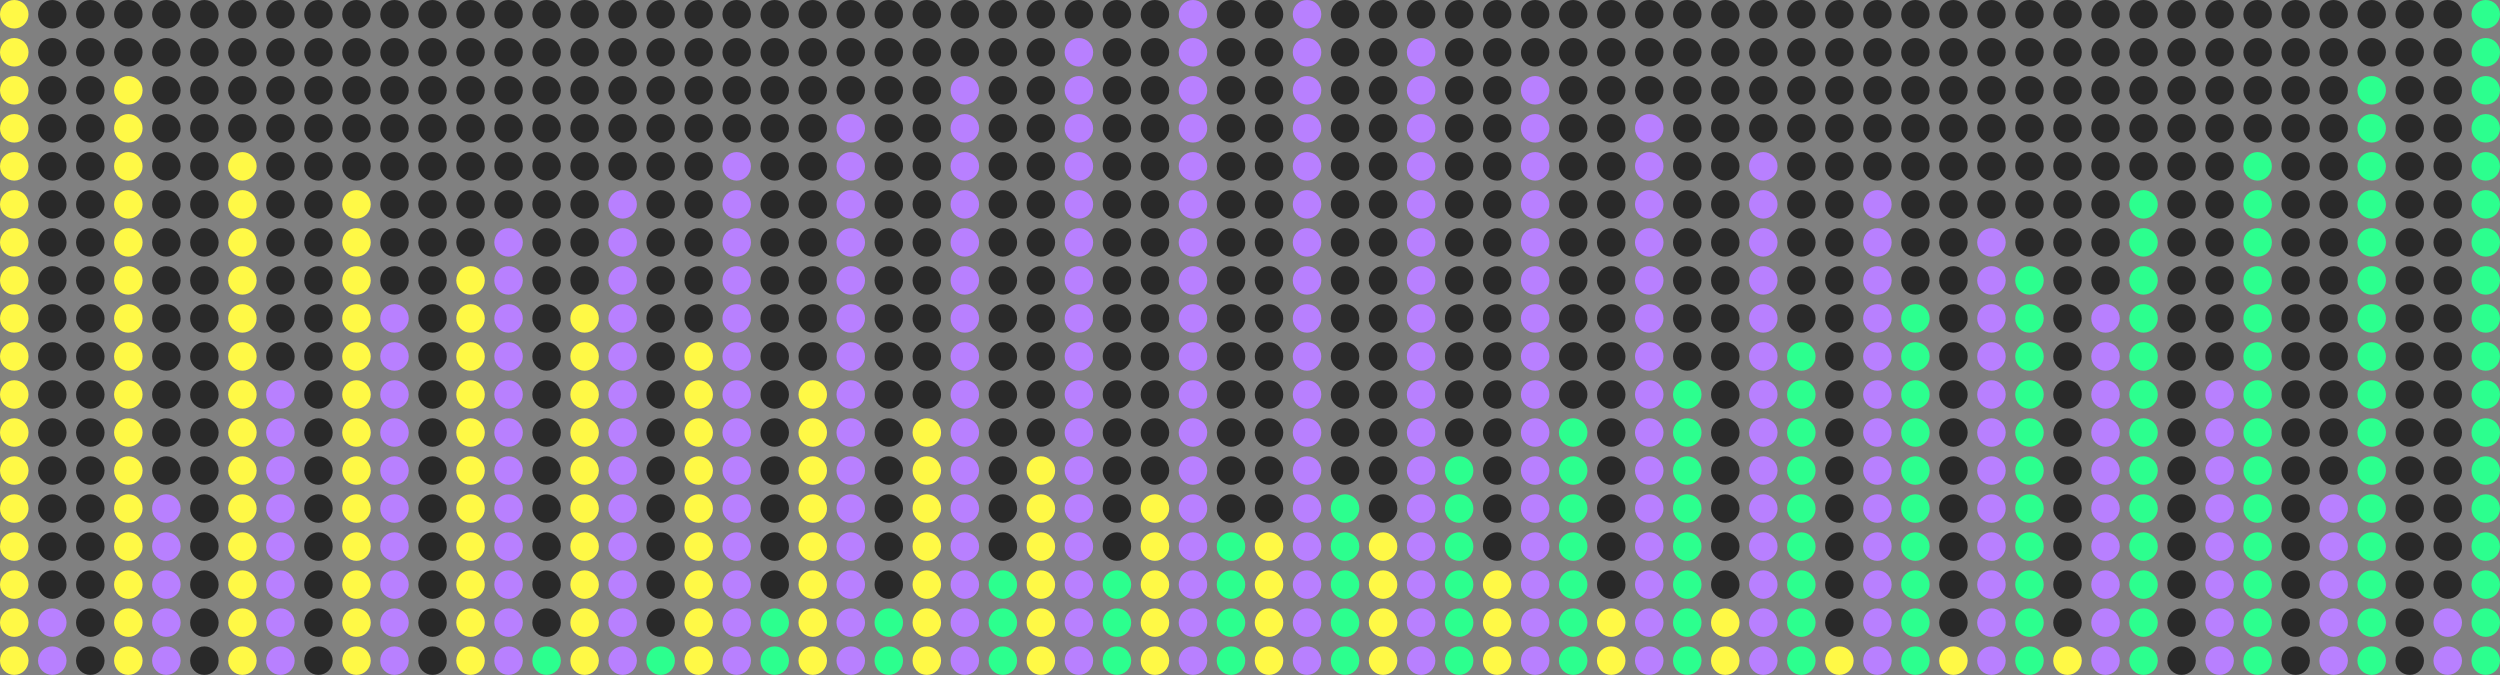 <?xml version="1.0" encoding="UTF-8"?>
<svg xmlns="http://www.w3.org/2000/svg" width="900" height="243" viewBox="0 0 900 243" fill="none">
  <rect x="0" y="0" width="900" height="243" fill="#808080" stroke="none"/>
  <circle cx="5.133" cy="5.133" r="5.133" fill="#FFF946"></circle>
  <circle cx="5.133" cy="18.823" r="5.133" fill="#FFF946"></circle>
  <circle cx="5.133" cy="32.51" r="5.133" fill="#FFF946"></circle>
  <circle cx="5.133" cy="46.2" r="5.133" fill="#FFF946"></circle>
  <circle cx="5.133" cy="59.885" r="5.133" fill="#FFF946"></circle>
  <circle cx="5.133" cy="73.576" r="5.133" fill="#FFF946"></circle>
  <circle cx="5.133" cy="87.262" r="5.133" fill="#FFF946"></circle>
  <circle cx="5.133" cy="100.951" r="5.133" fill="#FFF946"></circle>
  <circle cx="5.133" cy="114.639" r="5.133" fill="#FFF946"></circle>
  <circle cx="5.133" cy="128.328" r="5.133" fill="#FFF946"></circle>
  <circle cx="5.133" cy="142.014" r="5.133" fill="#FFF946"></circle>
  <circle cx="5.133" cy="155.705" r="5.133" fill="#FFF946"></circle>
  <circle cx="5.133" cy="169.391" r="5.133" fill="#FFF946"></circle>
  <circle cx="5.133" cy="183.08" r="5.133" fill="#FFF946"></circle>
  <circle cx="5.133" cy="196.766" r="5.133" fill="#FFF946"></circle>
  <circle cx="5.133" cy="210.457" r="5.133" fill="#FFF946"></circle>
  <circle cx="5.133" cy="224.143" r="5.133" fill="#FFF946"></circle>
  <circle cx="5.133" cy="237.832" r="5.133" fill="#FFF946"></circle>
  <circle cx="18.821" cy="5.133" r="5.133" fill="#292929"></circle>
  <circle cx="18.821" cy="18.823" r="5.133" fill="#292929"></circle>
  <circle cx="18.821" cy="32.51" r="5.133" fill="#292929"></circle>
  <circle cx="18.821" cy="46.2" r="5.133" fill="#292929"></circle>
  <circle cx="18.821" cy="59.885" r="5.133" fill="#292929"></circle>
  <circle cx="18.821" cy="73.576" r="5.133" fill="#292929"></circle>
  <circle cx="18.821" cy="87.262" r="5.133" fill="#292929"></circle>
  <circle cx="18.821" cy="100.951" r="5.133" fill="#292929"></circle>
  <circle cx="18.821" cy="114.639" r="5.133" fill="#292929"></circle>
  <circle cx="18.821" cy="128.328" r="5.133" fill="#292929"></circle>
  <circle cx="18.821" cy="142.014" r="5.133" fill="#292929"></circle>
  <circle cx="18.821" cy="155.705" r="5.133" fill="#292929"></circle>
  <circle cx="18.821" cy="169.391" r="5.133" fill="#292929"></circle>
  <circle cx="18.821" cy="183.08" r="5.133" fill="#292929"></circle>
  <circle cx="18.821" cy="196.766" r="5.133" fill="#292929"></circle>
  <circle cx="18.821" cy="210.457" r="5.133" fill="#292929"></circle>
  <circle cx="18.821" cy="224.143" r="5.133" fill="#B880FF"></circle>
  <circle cx="18.821" cy="237.832" r="5.133" fill="#B880FF"></circle>
  <circle cx="32.51" cy="5.133" r="5.133" fill="#292929"></circle>
  <circle cx="32.51" cy="18.823" r="5.133" fill="#292929"></circle>
  <circle cx="32.51" cy="32.51" r="5.133" fill="#292929"></circle>
  <circle cx="32.51" cy="46.2" r="5.133" fill="#292929"></circle>
  <circle cx="32.51" cy="59.885" r="5.133" fill="#292929"></circle>
  <circle cx="32.51" cy="73.576" r="5.133" fill="#292929"></circle>
  <circle cx="32.51" cy="87.262" r="5.133" fill="#292929"></circle>
  <circle cx="32.51" cy="100.951" r="5.133" fill="#292929"></circle>
  <circle cx="32.51" cy="114.639" r="5.133" fill="#292929"></circle>
  <circle cx="32.51" cy="128.328" r="5.133" fill="#292929"></circle>
  <circle cx="32.51" cy="142.014" r="5.133" fill="#292929"></circle>
  <circle cx="32.51" cy="155.705" r="5.133" fill="#292929"></circle>
  <circle cx="32.51" cy="169.391" r="5.133" fill="#292929"></circle>
  <circle cx="32.51" cy="183.08" r="5.133" fill="#292929"></circle>
  <circle cx="32.51" cy="196.766" r="5.133" fill="#292929"></circle>
  <circle cx="32.51" cy="210.457" r="5.133" fill="#292929"></circle>
  <circle cx="32.51" cy="224.143" r="5.133" fill="#292929"></circle>
  <circle cx="32.51" cy="237.832" r="5.133" fill="#292929"></circle>
  <circle cx="46.197" cy="5.133" r="5.133" fill="#292929"></circle>
  <circle cx="46.197" cy="18.823" r="5.133" fill="#292929"></circle>
  <circle cx="46.197" cy="32.51" r="5.133" fill="#FFF946"></circle>
  <circle cx="46.197" cy="46.2" r="5.133" fill="#FFF946"></circle>
  <circle cx="46.197" cy="59.885" r="5.133" fill="#FFF946"></circle>
  <circle cx="46.197" cy="73.576" r="5.133" fill="#FFF946"></circle>
  <circle cx="46.197" cy="87.262" r="5.133" fill="#FFF946"></circle>
  <circle cx="46.197" cy="100.951" r="5.133" fill="#FFF946"></circle>
  <circle cx="46.197" cy="114.639" r="5.133" fill="#FFF946"></circle>
  <circle cx="46.197" cy="128.328" r="5.133" fill="#FFF946"></circle>
  <circle cx="46.197" cy="142.014" r="5.133" fill="#FFF946"></circle>
  <circle cx="46.197" cy="155.705" r="5.133" fill="#FFF946"></circle>
  <circle cx="46.197" cy="169.391" r="5.133" fill="#FFF946"></circle>
  <circle cx="46.197" cy="183.08" r="5.133" fill="#FFF946"></circle>
  <circle cx="46.197" cy="196.766" r="5.133" fill="#FFF946"></circle>
  <circle cx="46.197" cy="210.457" r="5.133" fill="#FFF946"></circle>
  <circle cx="46.197" cy="224.143" r="5.133" fill="#FFF946"></circle>
  <circle cx="46.197" cy="237.832" r="5.133" fill="#FFF946"></circle>
  <circle cx="59.885" cy="5.133" r="5.133" fill="#292929"></circle>
  <circle cx="59.885" cy="18.823" r="5.133" fill="#292929"></circle>
  <circle cx="59.885" cy="32.51" r="5.133" fill="#292929"></circle>
  <circle cx="59.885" cy="46.2" r="5.133" fill="#292929"></circle>
  <circle cx="59.885" cy="59.885" r="5.133" fill="#292929"></circle>
  <circle cx="59.885" cy="73.576" r="5.133" fill="#292929"></circle>
  <circle cx="59.885" cy="87.262" r="5.133" fill="#292929"></circle>
  <circle cx="59.885" cy="100.951" r="5.133" fill="#292929"></circle>
  <circle cx="59.885" cy="114.639" r="5.133" fill="#292929"></circle>
  <circle cx="59.885" cy="128.328" r="5.133" fill="#292929"></circle>
  <circle cx="59.885" cy="142.014" r="5.133" fill="#292929"></circle>
  <circle cx="59.885" cy="155.705" r="5.133" fill="#292929"></circle>
  <circle cx="59.885" cy="169.391" r="5.133" fill="#292929"></circle>
  <circle cx="59.885" cy="183.08" r="5.133" fill="#B880FF"></circle>
  <circle cx="59.885" cy="196.766" r="5.133" fill="#B880FF"></circle>
  <circle cx="59.885" cy="210.457" r="5.133" fill="#B880FF"></circle>
  <circle cx="59.885" cy="224.143" r="5.133" fill="#B880FF"></circle>
  <circle cx="59.885" cy="237.832" r="5.133" fill="#B880FF"></circle>
  <circle cx="73.575" cy="5.133" r="5.133" fill="#292929"></circle>
  <circle cx="73.575" cy="18.823" r="5.133" fill="#292929"></circle>
  <circle cx="73.575" cy="32.51" r="5.133" fill="#292929"></circle>
  <circle cx="73.575" cy="46.2" r="5.133" fill="#292929"></circle>
  <circle cx="73.575" cy="59.885" r="5.133" fill="#292929"></circle>
  <circle cx="73.575" cy="73.576" r="5.133" fill="#292929"></circle>
  <circle cx="73.575" cy="87.262" r="5.133" fill="#292929"></circle>
  <circle cx="73.575" cy="100.951" r="5.133" fill="#292929"></circle>
  <circle cx="73.575" cy="114.639" r="5.133" fill="#292929"></circle>
  <circle cx="73.575" cy="128.328" r="5.133" fill="#292929"></circle>
  <circle cx="73.575" cy="142.014" r="5.133" fill="#292929"></circle>
  <circle cx="73.575" cy="155.705" r="5.133" fill="#292929"></circle>
  <circle cx="73.575" cy="169.391" r="5.133" fill="#292929"></circle>
  <circle cx="73.575" cy="183.08" r="5.133" fill="#292929"></circle>
  <circle cx="73.575" cy="196.766" r="5.133" fill="#292929"></circle>
  <circle cx="73.575" cy="210.457" r="5.133" fill="#292929"></circle>
  <circle cx="73.575" cy="224.143" r="5.133" fill="#292929"></circle>
  <circle cx="73.575" cy="237.832" r="5.133" fill="#292929"></circle>
  <circle cx="87.262" cy="5.133" r="5.133" fill="#292929"></circle>
  <circle cx="87.262" cy="18.823" r="5.133" fill="#292929"></circle>
  <circle cx="87.262" cy="32.51" r="5.133" fill="#292929"></circle>
  <circle cx="87.262" cy="46.2" r="5.133" fill="#292929"></circle>
  <circle cx="87.262" cy="59.885" r="5.133" fill="#FFF946"></circle>
  <circle cx="87.262" cy="73.576" r="5.133" fill="#FFF946"></circle>
  <circle cx="87.262" cy="87.262" r="5.133" fill="#FFF946"></circle>
  <circle cx="87.262" cy="100.951" r="5.133" fill="#FFF946"></circle>
  <circle cx="87.262" cy="114.639" r="5.133" fill="#FFF946"></circle>
  <circle cx="87.262" cy="128.328" r="5.133" fill="#FFF946"></circle>
  <circle cx="87.262" cy="142.014" r="5.133" fill="#FFF946"></circle>
  <circle cx="87.262" cy="155.705" r="5.133" fill="#FFF946"></circle>
  <circle cx="87.262" cy="169.391" r="5.133" fill="#FFF946"></circle>
  <circle cx="87.262" cy="183.08" r="5.133" fill="#FFF946"></circle>
  <circle cx="87.262" cy="196.766" r="5.133" fill="#FFF946"></circle>
  <circle cx="87.262" cy="210.457" r="5.133" fill="#FFF946"></circle>
  <circle cx="87.262" cy="224.143" r="5.133" fill="#FFF946"></circle>
  <circle cx="87.262" cy="237.832" r="5.133" fill="#FFF946"></circle>
  <circle cx="100.949" cy="5.133" r="5.133" fill="#292929"></circle>
  <circle cx="100.949" cy="18.823" r="5.133" fill="#292929"></circle>
  <circle cx="100.949" cy="32.51" r="5.133" fill="#292929"></circle>
  <circle cx="100.949" cy="46.2" r="5.133" fill="#292929"></circle>
  <circle cx="100.949" cy="59.885" r="5.133" fill="#292929"></circle>
  <circle cx="100.949" cy="73.576" r="5.133" fill="#292929"></circle>
  <circle cx="100.949" cy="87.262" r="5.133" fill="#292929"></circle>
  <circle cx="100.949" cy="100.951" r="5.133" fill="#292929"></circle>
  <circle cx="100.949" cy="114.639" r="5.133" fill="#292929"></circle>
  <circle cx="100.949" cy="128.328" r="5.133" fill="#292929"></circle>
  <circle cx="100.949" cy="142.014" r="5.133" fill="#B880FF"></circle>
  <circle cx="100.949" cy="155.705" r="5.133" fill="#B880FF"></circle>
  <circle cx="100.949" cy="169.391" r="5.133" fill="#B880FF"></circle>
  <circle cx="100.949" cy="183.08" r="5.133" fill="#B880FF"></circle>
  <circle cx="100.949" cy="196.766" r="5.133" fill="#B880FF"></circle>
  <circle cx="100.949" cy="210.457" r="5.133" fill="#B880FF"></circle>
  <circle cx="100.949" cy="224.143" r="5.133" fill="#B880FF"></circle>
  <circle cx="100.949" cy="237.832" r="5.133" fill="#B880FF"></circle>
  <circle cx="114.639" cy="5.133" r="5.133" fill="#292929"></circle>
  <circle cx="114.639" cy="18.823" r="5.133" fill="#292929"></circle>
  <circle cx="114.639" cy="32.51" r="5.133" fill="#292929"></circle>
  <circle cx="114.639" cy="46.2" r="5.133" fill="#292929"></circle>
  <circle cx="114.639" cy="59.885" r="5.133" fill="#292929"></circle>
  <circle cx="114.639" cy="73.576" r="5.133" fill="#292929"></circle>
  <circle cx="114.639" cy="87.262" r="5.133" fill="#292929"></circle>
  <circle cx="114.639" cy="100.951" r="5.133" fill="#292929"></circle>
  <circle cx="114.639" cy="114.639" r="5.133" fill="#292929"></circle>
  <circle cx="114.639" cy="128.328" r="5.133" fill="#292929"></circle>
  <circle cx="114.639" cy="142.014" r="5.133" fill="#292929"></circle>
  <circle cx="114.639" cy="155.705" r="5.133" fill="#292929"></circle>
  <circle cx="114.639" cy="169.391" r="5.133" fill="#292929"></circle>
  <circle cx="114.639" cy="183.08" r="5.133" fill="#292929"></circle>
  <circle cx="114.639" cy="196.766" r="5.133" fill="#292929"></circle>
  <circle cx="114.639" cy="210.457" r="5.133" fill="#292929"></circle>
  <circle cx="114.639" cy="224.143" r="5.133" fill="#292929"></circle>
  <circle cx="114.639" cy="237.832" r="5.133" fill="#292929"></circle>
  <circle cx="128.326" cy="5.133" r="5.133" fill="#292929"></circle>
  <circle cx="128.326" cy="18.823" r="5.133" fill="#292929"></circle>
  <circle cx="128.326" cy="32.51" r="5.133" fill="#292929"></circle>
  <circle cx="128.326" cy="46.2" r="5.133" fill="#292929"></circle>
  <circle cx="128.326" cy="59.885" r="5.133" fill="#292929"></circle>
  <circle cx="128.326" cy="73.576" r="5.133" fill="#FFF946"></circle>
  <circle cx="128.326" cy="87.262" r="5.133" fill="#FFF946"></circle>
  <circle cx="128.326" cy="100.951" r="5.133" fill="#FFF946"></circle>
  <circle cx="128.326" cy="114.639" r="5.133" fill="#FFF946"></circle>
  <circle cx="128.326" cy="128.328" r="5.133" fill="#FFF946"></circle>
  <circle cx="128.326" cy="142.014" r="5.133" fill="#FFF946"></circle>
  <circle cx="128.326" cy="155.705" r="5.133" fill="#FFF946"></circle>
  <circle cx="128.326" cy="169.391" r="5.133" fill="#FFF946"></circle>
  <circle cx="128.326" cy="183.08" r="5.133" fill="#FFF946"></circle>
  <circle cx="128.326" cy="196.766" r="5.133" fill="#FFF946"></circle>
  <circle cx="128.326" cy="210.457" r="5.133" fill="#FFF946"></circle>
  <circle cx="128.326" cy="224.143" r="5.133" fill="#FFF946"></circle>
  <circle cx="128.326" cy="237.832" r="5.133" fill="#FFF946"></circle>
  <circle cx="142.014" cy="5.133" r="5.133" fill="#292929"></circle>
  <circle cx="142.014" cy="18.823" r="5.133" fill="#292929"></circle>
  <circle cx="142.014" cy="32.51" r="5.133" fill="#292929"></circle>
  <circle cx="142.014" cy="46.2" r="5.133" fill="#292929"></circle>
  <circle cx="142.014" cy="59.885" r="5.133" fill="#292929"></circle>
  <circle cx="142.014" cy="73.576" r="5.133" fill="#292929"></circle>
  <circle cx="142.014" cy="87.262" r="5.133" fill="#292929"></circle>
  <circle cx="142.014" cy="100.951" r="5.133" fill="#292929"></circle>
  <circle cx="142.014" cy="114.639" r="5.133" fill="#B880FF"></circle>
  <circle cx="142.014" cy="128.328" r="5.133" fill="#B880FF"></circle>
  <circle cx="142.014" cy="142.014" r="5.133" fill="#B880FF"></circle>
  <circle cx="142.014" cy="155.705" r="5.133" fill="#B880FF"></circle>
  <circle cx="142.014" cy="169.391" r="5.133" fill="#B880FF"></circle>
  <circle cx="142.014" cy="183.08" r="5.133" fill="#B880FF"></circle>
  <circle cx="142.014" cy="196.766" r="5.133" fill="#B880FF"></circle>
  <circle cx="142.014" cy="210.457" r="5.133" fill="#B880FF"></circle>
  <circle cx="142.014" cy="224.143" r="5.133" fill="#B880FF"></circle>
  <circle cx="142.014" cy="237.832" r="5.133" fill="#B880FF"></circle>
  <circle cx="155.705" cy="5.133" r="5.133" fill="#292929"></circle>
  <circle cx="155.705" cy="18.823" r="5.133" fill="#292929"></circle>
  <circle cx="155.705" cy="32.51" r="5.133" fill="#292929"></circle>
  <circle cx="155.705" cy="46.2" r="5.133" fill="#292929"></circle>
  <circle cx="155.705" cy="59.885" r="5.133" fill="#292929"></circle>
  <circle cx="155.705" cy="73.576" r="5.133" fill="#292929"></circle>
  <circle cx="155.705" cy="87.262" r="5.133" fill="#292929"></circle>
  <circle cx="155.705" cy="100.951" r="5.133" fill="#292929"></circle>
  <circle cx="155.705" cy="114.639" r="5.133" fill="#292929"></circle>
  <circle cx="155.705" cy="128.328" r="5.133" fill="#292929"></circle>
  <circle cx="155.705" cy="142.014" r="5.133" fill="#292929"></circle>
  <circle cx="155.705" cy="155.705" r="5.133" fill="#292929"></circle>
  <circle cx="155.705" cy="169.391" r="5.133" fill="#292929"></circle>
  <circle cx="155.705" cy="183.08" r="5.133" fill="#292929"></circle>
  <circle cx="155.705" cy="196.766" r="5.133" fill="#292929"></circle>
  <circle cx="155.705" cy="210.457" r="5.133" fill="#292929"></circle>
  <circle cx="155.705" cy="224.143" r="5.133" fill="#292929"></circle>
  <circle cx="155.705" cy="237.832" r="5.133" fill="#292929"></circle>
  <circle cx="169.393" cy="5.133" r="5.133" fill="#292929"></circle>
  <circle cx="169.393" cy="18.823" r="5.133" fill="#292929"></circle>
  <circle cx="169.393" cy="32.51" r="5.133" fill="#292929"></circle>
  <circle cx="169.393" cy="46.2" r="5.133" fill="#292929"></circle>
  <circle cx="169.393" cy="59.885" r="5.133" fill="#292929"></circle>
  <circle cx="169.393" cy="73.576" r="5.133" fill="#292929"></circle>
  <circle cx="169.393" cy="87.262" r="5.133" fill="#292929"></circle>
  <circle cx="169.393" cy="100.951" r="5.133" fill="#FFF946"></circle>
  <circle cx="169.393" cy="114.639" r="5.133" fill="#FFF946"></circle>
  <circle cx="169.393" cy="128.328" r="5.133" fill="#FFF946"></circle>
  <circle cx="169.393" cy="142.014" r="5.133" fill="#FFF946"></circle>
  <circle cx="169.393" cy="155.705" r="5.133" fill="#FFF946"></circle>
  <circle cx="169.393" cy="169.391" r="5.133" fill="#FFF946"></circle>
  <circle cx="169.393" cy="183.08" r="5.133" fill="#FFF946"></circle>
  <circle cx="169.393" cy="196.766" r="5.133" fill="#FFF946"></circle>
  <circle cx="169.393" cy="210.457" r="5.133" fill="#FFF946"></circle>
  <circle cx="169.393" cy="224.143" r="5.133" fill="#FFF946"></circle>
  <circle cx="169.393" cy="237.832" r="5.133" fill="#FFF946"></circle>
  <circle cx="183.08" cy="5.133" r="5.133" fill="#292929"></circle>
  <circle cx="183.08" cy="18.823" r="5.133" fill="#292929"></circle>
  <circle cx="183.08" cy="32.51" r="5.133" fill="#292929"></circle>
  <circle cx="183.08" cy="46.2" r="5.133" fill="#292929"></circle>
  <circle cx="183.08" cy="59.885" r="5.133" fill="#292929"></circle>
  <circle cx="183.08" cy="73.576" r="5.133" fill="#292929"></circle>
  <circle cx="183.08" cy="87.262" r="5.133" fill="#B880FF"></circle>
  <circle cx="183.08" cy="100.951" r="5.133" fill="#B880FF"></circle>
  <circle cx="183.08" cy="114.639" r="5.133" fill="#B880FF"></circle>
  <circle cx="183.08" cy="128.328" r="5.133" fill="#B880FF"></circle>
  <circle cx="183.08" cy="142.014" r="5.133" fill="#B880FF"></circle>
  <circle cx="183.08" cy="155.705" r="5.133" fill="#B880FF"></circle>
  <circle cx="183.08" cy="169.391" r="5.133" fill="#B880FF"></circle>
  <circle cx="183.08" cy="183.08" r="5.133" fill="#B880FF"></circle>
  <circle cx="183.08" cy="196.766" r="5.133" fill="#B880FF"></circle>
  <circle cx="183.08" cy="210.457" r="5.133" fill="#B880FF"></circle>
  <circle cx="183.08" cy="224.143" r="5.133" fill="#B880FF"></circle>
  <circle cx="183.08" cy="237.832" r="5.133" fill="#B880FF"></circle>
  <circle cx="196.768" cy="5.133" r="5.133" fill="#292929"></circle>
  <circle cx="196.768" cy="18.823" r="5.133" fill="#292929"></circle>
  <circle cx="196.768" cy="32.51" r="5.133" fill="#292929"></circle>
  <circle cx="196.768" cy="46.2" r="5.133" fill="#292929"></circle>
  <circle cx="196.768" cy="59.885" r="5.133" fill="#292929"></circle>
  <circle cx="196.768" cy="73.576" r="5.133" fill="#292929"></circle>
  <circle cx="196.768" cy="87.262" r="5.133" fill="#292929"></circle>
  <circle cx="196.768" cy="100.951" r="5.133" fill="#292929"></circle>
  <circle cx="196.768" cy="114.639" r="5.133" fill="#292929"></circle>
  <circle cx="196.768" cy="128.328" r="5.133" fill="#292929"></circle>
  <circle cx="196.768" cy="142.014" r="5.133" fill="#292929"></circle>
  <circle cx="196.768" cy="155.705" r="5.133" fill="#292929"></circle>
  <circle cx="196.768" cy="169.391" r="5.133" fill="#292929"></circle>
  <circle cx="196.768" cy="183.08" r="5.133" fill="#292929"></circle>
  <circle cx="196.768" cy="196.766" r="5.133" fill="#292929"></circle>
  <circle cx="196.768" cy="210.457" r="5.133" fill="#292929"></circle>
  <circle cx="196.768" cy="224.143" r="5.133" fill="#292929"></circle>
  <circle cx="196.768" cy="237.832" r="5.133" fill="#2CFF8E"></circle>
  <circle cx="210.457" cy="5.133" r="5.133" fill="#292929"></circle>
  <circle cx="210.457" cy="18.823" r="5.133" fill="#292929"></circle>
  <circle cx="210.457" cy="32.51" r="5.133" fill="#292929"></circle>
  <circle cx="210.457" cy="46.2" r="5.133" fill="#292929"></circle>
  <circle cx="210.457" cy="59.885" r="5.133" fill="#292929"></circle>
  <circle cx="210.457" cy="73.576" r="5.133" fill="#292929"></circle>
  <circle cx="210.457" cy="87.262" r="5.133" fill="#292929"></circle>
  <circle cx="210.457" cy="100.951" r="5.133" fill="#292929"></circle>
  <circle cx="210.457" cy="114.639" r="5.133" fill="#FFF946"></circle>
  <circle cx="210.457" cy="128.328" r="5.133" fill="#FFF946"></circle>
  <circle cx="210.457" cy="142.014" r="5.133" fill="#FFF946"></circle>
  <circle cx="210.457" cy="155.705" r="5.133" fill="#FFF946"></circle>
  <circle cx="210.457" cy="169.391" r="5.133" fill="#FFF946"></circle>
  <circle cx="210.457" cy="183.08" r="5.133" fill="#FFF946"></circle>
  <circle cx="210.457" cy="196.766" r="5.133" fill="#FFF946"></circle>
  <circle cx="210.457" cy="210.457" r="5.133" fill="#FFF946"></circle>
  <circle cx="210.457" cy="224.143" r="5.133" fill="#FFF946"></circle>
  <circle cx="210.457" cy="237.832" r="5.133" fill="#FFF946"></circle>
  <circle cx="224.145" cy="5.133" r="5.133" fill="#292929"></circle>
  <circle cx="224.145" cy="18.823" r="5.133" fill="#292929"></circle>
  <circle cx="224.145" cy="32.51" r="5.133" fill="#292929"></circle>
  <circle cx="224.145" cy="46.2" r="5.133" fill="#292929"></circle>
  <circle cx="224.145" cy="59.885" r="5.133" fill="#292929"></circle>
  <circle cx="224.145" cy="73.576" r="5.133" fill="#B880FF"></circle>
  <circle cx="224.145" cy="87.262" r="5.133" fill="#B880FF"></circle>
  <circle cx="224.145" cy="100.951" r="5.133" fill="#B880FF"></circle>
  <circle cx="224.145" cy="114.639" r="5.133" fill="#B880FF"></circle>
  <circle cx="224.145" cy="128.328" r="5.133" fill="#B880FF"></circle>
  <circle cx="224.145" cy="142.014" r="5.133" fill="#B880FF"></circle>
  <circle cx="224.145" cy="155.705" r="5.133" fill="#B880FF"></circle>
  <circle cx="224.145" cy="169.391" r="5.133" fill="#B880FF"></circle>
  <circle cx="224.145" cy="183.08" r="5.133" fill="#B880FF"></circle>
  <circle cx="224.145" cy="196.766" r="5.133" fill="#B880FF"></circle>
  <circle cx="224.145" cy="210.457" r="5.133" fill="#B880FF"></circle>
  <circle cx="224.145" cy="224.143" r="5.133" fill="#B880FF"></circle>
  <circle cx="224.145" cy="237.832" r="5.133" fill="#B880FF"></circle>
  <circle cx="237.832" cy="5.133" r="5.133" fill="#292929"></circle>
  <circle cx="237.832" cy="18.823" r="5.133" fill="#292929"></circle>
  <circle cx="237.832" cy="32.51" r="5.133" fill="#292929"></circle>
  <circle cx="237.832" cy="46.2" r="5.133" fill="#292929"></circle>
  <circle cx="237.832" cy="59.885" r="5.133" fill="#292929"></circle>
  <circle cx="237.832" cy="73.576" r="5.133" fill="#292929"></circle>
  <circle cx="237.832" cy="87.262" r="5.133" fill="#292929"></circle>
  <circle cx="237.832" cy="100.951" r="5.133" fill="#292929"></circle>
  <circle cx="237.832" cy="114.639" r="5.133" fill="#292929"></circle>
  <circle cx="237.832" cy="128.328" r="5.133" fill="#292929"></circle>
  <circle cx="237.832" cy="142.014" r="5.133" fill="#292929"></circle>
  <circle cx="237.832" cy="155.705" r="5.133" fill="#292929"></circle>
  <circle cx="237.832" cy="169.391" r="5.133" fill="#292929"></circle>
  <circle cx="237.832" cy="183.08" r="5.133" fill="#292929"></circle>
  <circle cx="237.832" cy="196.766" r="5.133" fill="#292929"></circle>
  <circle cx="237.832" cy="210.457" r="5.133" fill="#292929"></circle>
  <circle cx="237.832" cy="224.143" r="5.133" fill="#292929"></circle>
  <circle cx="237.832" cy="237.832" r="5.133" fill="#2CFF8E"></circle>
  <circle cx="251.522" cy="5.133" r="5.133" fill="#292929"></circle>
  <circle cx="251.522" cy="18.823" r="5.133" fill="#292929"></circle>
  <circle cx="251.522" cy="32.51" r="5.133" fill="#292929"></circle>
  <circle cx="251.522" cy="46.2" r="5.133" fill="#292929"></circle>
  <circle cx="251.522" cy="59.885" r="5.133" fill="#292929"></circle>
  <circle cx="251.522" cy="73.576" r="5.133" fill="#292929"></circle>
  <circle cx="251.522" cy="87.262" r="5.133" fill="#292929"></circle>
  <circle cx="251.522" cy="100.951" r="5.133" fill="#292929"></circle>
  <circle cx="251.522" cy="114.639" r="5.133" fill="#292929"></circle>
  <circle cx="251.522" cy="128.328" r="5.133" fill="#FFF946"></circle>
  <circle cx="251.522" cy="142.014" r="5.133" fill="#FFF946"></circle>
  <circle cx="251.522" cy="155.705" r="5.133" fill="#FFF946"></circle>
  <circle cx="251.522" cy="169.391" r="5.133" fill="#FFF946"></circle>
  <circle cx="251.522" cy="183.08" r="5.133" fill="#FFF946"></circle>
  <circle cx="251.522" cy="196.766" r="5.133" fill="#FFF946"></circle>
  <circle cx="251.522" cy="210.457" r="5.133" fill="#FFF946"></circle>
  <circle cx="251.522" cy="224.143" r="5.133" fill="#FFF946"></circle>
  <circle cx="251.522" cy="237.832" r="5.133" fill="#FFF946"></circle>
  <circle cx="265.209" cy="5.133" r="5.133" fill="#292929"></circle>
  <circle cx="265.209" cy="18.823" r="5.133" fill="#292929"></circle>
  <circle cx="265.209" cy="32.51" r="5.133" fill="#292929"></circle>
  <circle cx="265.209" cy="46.2" r="5.133" fill="#292929"></circle>
  <circle cx="265.209" cy="59.885" r="5.133" fill="#B880FF"></circle>
  <circle cx="265.209" cy="73.576" r="5.133" fill="#B880FF"></circle>
  <circle cx="265.209" cy="87.262" r="5.133" fill="#B880FF"></circle>
  <circle cx="265.209" cy="100.951" r="5.133" fill="#B880FF"></circle>
  <circle cx="265.209" cy="114.639" r="5.133" fill="#B880FF"></circle>
  <circle cx="265.209" cy="128.328" r="5.133" fill="#B880FF"></circle>
  <circle cx="265.209" cy="142.014" r="5.133" fill="#B880FF"></circle>
  <circle cx="265.209" cy="155.705" r="5.133" fill="#B880FF"></circle>
  <circle cx="265.209" cy="169.391" r="5.133" fill="#B880FF"></circle>
  <circle cx="265.209" cy="183.08" r="5.133" fill="#B880FF"></circle>
  <circle cx="265.209" cy="196.766" r="5.133" fill="#B880FF"></circle>
  <circle cx="265.209" cy="210.457" r="5.133" fill="#B880FF"></circle>
  <circle cx="265.209" cy="224.143" r="5.133" fill="#B880FF"></circle>
  <circle cx="265.209" cy="237.832" r="5.133" fill="#B880FF"></circle>
  <circle cx="278.897" cy="5.133" r="5.133" fill="#292929"></circle>
  <circle cx="278.897" cy="18.823" r="5.133" fill="#292929"></circle>
  <circle cx="278.897" cy="32.51" r="5.133" fill="#292929"></circle>
  <circle cx="278.897" cy="46.2" r="5.133" fill="#292929"></circle>
  <circle cx="278.897" cy="59.885" r="5.133" fill="#292929"></circle>
  <circle cx="278.897" cy="73.576" r="5.133" fill="#292929"></circle>
  <circle cx="278.897" cy="87.262" r="5.133" fill="#292929"></circle>
  <circle cx="278.897" cy="100.951" r="5.133" fill="#292929"></circle>
  <circle cx="278.897" cy="114.639" r="5.133" fill="#292929"></circle>
  <circle cx="278.897" cy="128.328" r="5.133" fill="#292929"></circle>
  <circle cx="278.897" cy="142.014" r="5.133" fill="#292929"></circle>
  <circle cx="278.897" cy="155.705" r="5.133" fill="#292929"></circle>
  <circle cx="278.897" cy="169.391" r="5.133" fill="#292929"></circle>
  <circle cx="278.897" cy="183.08" r="5.133" fill="#292929"></circle>
  <circle cx="278.897" cy="196.766" r="5.133" fill="#292929"></circle>
  <circle cx="278.897" cy="210.457" r="5.133" fill="#292929"></circle>
  <circle cx="278.897" cy="224.143" r="5.133" fill="#2CFF8E"></circle>
  <circle cx="278.897" cy="237.832" r="5.133" fill="#2CFF8E"></circle>
  <circle cx="292.586" cy="5.133" r="5.133" fill="#292929"></circle>
  <circle cx="292.586" cy="18.823" r="5.133" fill="#292929"></circle>
  <circle cx="292.586" cy="32.51" r="5.133" fill="#292929"></circle>
  <circle cx="292.586" cy="46.2" r="5.133" fill="#292929"></circle>
  <circle cx="292.586" cy="59.885" r="5.133" fill="#292929"></circle>
  <circle cx="292.586" cy="73.576" r="5.133" fill="#292929"></circle>
  <circle cx="292.586" cy="87.262" r="5.133" fill="#292929"></circle>
  <circle cx="292.586" cy="100.951" r="5.133" fill="#292929"></circle>
  <circle cx="292.586" cy="114.639" r="5.133" fill="#292929"></circle>
  <circle cx="292.586" cy="128.328" r="5.133" fill="#292929"></circle>
  <circle cx="292.586" cy="142.014" r="5.133" fill="#FFF946"></circle>
  <circle cx="292.586" cy="155.705" r="5.133" fill="#FFF946"></circle>
  <circle cx="292.586" cy="169.391" r="5.133" fill="#FFF946"></circle>
  <circle cx="292.586" cy="183.08" r="5.133" fill="#FFF946"></circle>
  <circle cx="292.586" cy="196.766" r="5.133" fill="#FFF946"></circle>
  <circle cx="292.586" cy="210.457" r="5.133" fill="#FFF946"></circle>
  <circle cx="292.586" cy="224.143" r="5.133" fill="#FFF946"></circle>
  <circle cx="292.586" cy="237.832" r="5.133" fill="#FFF946"></circle>
  <circle cx="306.274" cy="5.133" r="5.133" fill="#292929"></circle>
  <circle cx="306.274" cy="18.823" r="5.133" fill="#292929"></circle>
  <circle cx="306.274" cy="32.51" r="5.133" fill="#292929"></circle>
  <circle cx="306.274" cy="46.2" r="5.133" fill="#B880FF"></circle>
  <circle cx="306.274" cy="59.885" r="5.133" fill="#B880FF"></circle>
  <circle cx="306.274" cy="73.576" r="5.133" fill="#B880FF"></circle>
  <circle cx="306.274" cy="87.262" r="5.133" fill="#B880FF"></circle>
  <circle cx="306.274" cy="100.951" r="5.133" fill="#B880FF"></circle>
  <circle cx="306.274" cy="114.639" r="5.133" fill="#B880FF"></circle>
  <circle cx="306.274" cy="128.328" r="5.133" fill="#B880FF"></circle>
  <circle cx="306.274" cy="142.014" r="5.133" fill="#B880FF"></circle>
  <circle cx="306.274" cy="155.705" r="5.133" fill="#B880FF"></circle>
  <circle cx="306.274" cy="169.391" r="5.133" fill="#B880FF"></circle>
  <circle cx="306.274" cy="183.08" r="5.133" fill="#B880FF"></circle>
  <circle cx="306.274" cy="196.766" r="5.133" fill="#B880FF"></circle>
  <circle cx="306.274" cy="210.457" r="5.133" fill="#B880FF"></circle>
  <circle cx="306.274" cy="224.143" r="5.133" fill="#B880FF"></circle>
  <circle cx="306.274" cy="237.832" r="5.133" fill="#B880FF"></circle>
  <circle cx="319.961" cy="5.133" r="5.133" fill="#292929"></circle>
  <circle cx="319.961" cy="18.823" r="5.133" fill="#292929"></circle>
  <circle cx="319.961" cy="32.51" r="5.133" fill="#292929"></circle>
  <circle cx="319.961" cy="46.2" r="5.133" fill="#292929"></circle>
  <circle cx="319.961" cy="59.885" r="5.133" fill="#292929"></circle>
  <circle cx="319.961" cy="73.576" r="5.133" fill="#292929"></circle>
  <circle cx="319.961" cy="87.262" r="5.133" fill="#292929"></circle>
  <circle cx="319.961" cy="100.951" r="5.133" fill="#292929"></circle>
  <circle cx="319.961" cy="114.639" r="5.133" fill="#292929"></circle>
  <circle cx="319.961" cy="128.328" r="5.133" fill="#292929"></circle>
  <circle cx="319.961" cy="142.014" r="5.133" fill="#292929"></circle>
  <circle cx="319.961" cy="155.705" r="5.133" fill="#292929"></circle>
  <circle cx="319.961" cy="169.391" r="5.133" fill="#292929"></circle>
  <circle cx="319.961" cy="183.08" r="5.133" fill="#292929"></circle>
  <circle cx="319.961" cy="196.766" r="5.133" fill="#292929"></circle>
  <circle cx="319.961" cy="210.457" r="5.133" fill="#292929"></circle>
  <circle cx="319.961" cy="224.143" r="5.133" fill="#2CFF8E"></circle>
  <circle cx="319.961" cy="237.832" r="5.133" fill="#2CFF8E"></circle>
  <circle cx="333.651" cy="5.133" r="5.133" fill="#292929"></circle>
  <circle cx="333.651" cy="18.823" r="5.133" fill="#292929"></circle>
  <circle cx="333.651" cy="32.51" r="5.133" fill="#292929"></circle>
  <circle cx="333.651" cy="46.2" r="5.133" fill="#292929"></circle>
  <circle cx="333.651" cy="59.885" r="5.133" fill="#292929"></circle>
  <circle cx="333.651" cy="73.576" r="5.133" fill="#292929"></circle>
  <circle cx="333.651" cy="87.262" r="5.133" fill="#292929"></circle>
  <circle cx="333.651" cy="100.951" r="5.133" fill="#292929"></circle>
  <circle cx="333.651" cy="114.639" r="5.133" fill="#292929"></circle>
  <circle cx="333.651" cy="128.328" r="5.133" fill="#292929"></circle>
  <circle cx="333.651" cy="142.014" r="5.133" fill="#292929"></circle>
  <circle cx="333.651" cy="155.705" r="5.133" fill="#FFF946"></circle>
  <circle cx="333.651" cy="169.391" r="5.133" fill="#FFF946"></circle>
  <circle cx="333.651" cy="183.08" r="5.133" fill="#FFF946"></circle>
  <circle cx="333.651" cy="196.766" r="5.133" fill="#FFF946"></circle>
  <circle cx="333.651" cy="210.457" r="5.133" fill="#FFF946"></circle>
  <circle cx="333.651" cy="224.143" r="5.133" fill="#FFF946"></circle>
  <circle cx="333.651" cy="237.832" r="5.133" fill="#FFF946"></circle>
  <circle cx="347.338" cy="5.133" r="5.133" fill="#292929"></circle>
  <circle cx="347.338" cy="18.823" r="5.133" fill="#292929"></circle>
  <circle cx="347.338" cy="32.51" r="5.133" fill="#B880FF"></circle>
  <circle cx="347.338" cy="46.2" r="5.133" fill="#B880FF"></circle>
  <circle cx="347.338" cy="59.885" r="5.133" fill="#B880FF"></circle>
  <circle cx="347.338" cy="73.576" r="5.133" fill="#B880FF"></circle>
  <circle cx="347.338" cy="87.262" r="5.133" fill="#B880FF"></circle>
  <circle cx="347.338" cy="100.951" r="5.133" fill="#B880FF"></circle>
  <circle cx="347.338" cy="114.639" r="5.133" fill="#B880FF"></circle>
  <circle cx="347.338" cy="128.328" r="5.133" fill="#B880FF"></circle>
  <circle cx="347.338" cy="142.014" r="5.133" fill="#B880FF"></circle>
  <circle cx="347.338" cy="155.705" r="5.133" fill="#B880FF"></circle>
  <circle cx="347.338" cy="169.391" r="5.133" fill="#B880FF"></circle>
  <circle cx="347.338" cy="183.08" r="5.133" fill="#B880FF"></circle>
  <circle cx="347.338" cy="196.766" r="5.133" fill="#B880FF"></circle>
  <circle cx="347.338" cy="210.457" r="5.133" fill="#B880FF"></circle>
  <circle cx="347.338" cy="224.143" r="5.133" fill="#B880FF"></circle>
  <circle cx="347.338" cy="237.832" r="5.133" fill="#B880FF"></circle>
  <circle cx="361.026" cy="5.133" r="5.133" fill="#292929"></circle>
  <circle cx="361.026" cy="18.823" r="5.133" fill="#292929"></circle>
  <circle cx="361.026" cy="32.51" r="5.133" fill="#292929"></circle>
  <circle cx="361.026" cy="46.2" r="5.133" fill="#292929"></circle>
  <circle cx="361.026" cy="59.885" r="5.133" fill="#292929"></circle>
  <circle cx="361.026" cy="73.576" r="5.133" fill="#292929"></circle>
  <circle cx="361.026" cy="87.262" r="5.133" fill="#292929"></circle>
  <circle cx="361.026" cy="100.951" r="5.133" fill="#292929"></circle>
  <circle cx="361.026" cy="114.639" r="5.133" fill="#292929"></circle>
  <circle cx="361.026" cy="128.328" r="5.133" fill="#292929"></circle>
  <circle cx="361.026" cy="142.014" r="5.133" fill="#292929"></circle>
  <circle cx="361.026" cy="155.705" r="5.133" fill="#292929"></circle>
  <circle cx="361.026" cy="169.391" r="5.133" fill="#292929"></circle>
  <circle cx="361.026" cy="183.08" r="5.133" fill="#292929"></circle>
  <circle cx="361.026" cy="196.766" r="5.133" fill="#292929"></circle>
  <circle cx="361.026" cy="210.457" r="5.133" fill="#2CFF8E"></circle>
  <circle cx="361.026" cy="224.143" r="5.133" fill="#2CFF8E"></circle>
  <circle cx="361.026" cy="237.832" r="5.133" fill="#2CFF8E"></circle>
  <circle cx="374.715" cy="5.133" r="5.133" fill="#292929"></circle>
  <circle cx="374.715" cy="18.823" r="5.133" fill="#292929"></circle>
  <circle cx="374.715" cy="32.51" r="5.133" fill="#292929"></circle>
  <circle cx="374.715" cy="46.2" r="5.133" fill="#292929"></circle>
  <circle cx="374.715" cy="59.885" r="5.133" fill="#292929"></circle>
  <circle cx="374.715" cy="73.576" r="5.133" fill="#292929"></circle>
  <circle cx="374.715" cy="87.262" r="5.133" fill="#292929"></circle>
  <circle cx="374.715" cy="100.951" r="5.133" fill="#292929"></circle>
  <circle cx="374.715" cy="114.639" r="5.133" fill="#292929"></circle>
  <circle cx="374.715" cy="128.328" r="5.133" fill="#292929"></circle>
  <circle cx="374.715" cy="142.014" r="5.133" fill="#292929"></circle>
  <circle cx="374.715" cy="155.705" r="5.133" fill="#292929"></circle>
  <circle cx="374.715" cy="169.391" r="5.133" fill="#FFF946"></circle>
  <circle cx="374.715" cy="183.08" r="5.133" fill="#FFF946"></circle>
  <circle cx="374.715" cy="196.766" r="5.133" fill="#FFF946"></circle>
  <circle cx="374.715" cy="210.457" r="5.133" fill="#FFF946"></circle>
  <circle cx="374.715" cy="224.143" r="5.133" fill="#FFF946"></circle>
  <circle cx="374.715" cy="237.832" r="5.133" fill="#FFF946"></circle>
  <circle cx="388.403" cy="5.133" r="5.133" fill="#292929"></circle>
  <circle cx="388.403" cy="18.823" r="5.133" fill="#B880FF"></circle>
  <circle cx="388.403" cy="32.51" r="5.133" fill="#B880FF"></circle>
  <circle cx="388.403" cy="46.2" r="5.133" fill="#B880FF"></circle>
  <circle cx="388.403" cy="59.885" r="5.133" fill="#B880FF"></circle>
  <circle cx="388.403" cy="73.576" r="5.133" fill="#B880FF"></circle>
  <circle cx="388.403" cy="87.262" r="5.133" fill="#B880FF"></circle>
  <circle cx="388.403" cy="100.951" r="5.133" fill="#B880FF"></circle>
  <circle cx="388.403" cy="114.639" r="5.133" fill="#B880FF"></circle>
  <circle cx="388.403" cy="128.328" r="5.133" fill="#B880FF"></circle>
  <circle cx="388.403" cy="142.014" r="5.133" fill="#B880FF"></circle>
  <circle cx="388.403" cy="155.705" r="5.133" fill="#B880FF"></circle>
  <circle cx="388.403" cy="169.391" r="5.133" fill="#B880FF"></circle>
  <circle cx="388.403" cy="183.08" r="5.133" fill="#B880FF"></circle>
  <circle cx="388.403" cy="196.766" r="5.133" fill="#B880FF"></circle>
  <circle cx="388.403" cy="210.457" r="5.133" fill="#B880FF"></circle>
  <circle cx="388.403" cy="224.143" r="5.133" fill="#B880FF"></circle>
  <circle cx="388.403" cy="237.832" r="5.133" fill="#B880FF"></circle>
  <circle cx="402.09" cy="5.133" r="5.133" fill="#292929"></circle>
  <circle cx="402.09" cy="18.823" r="5.133" fill="#292929"></circle>
  <circle cx="402.09" cy="32.51" r="5.133" fill="#292929"></circle>
  <circle cx="402.09" cy="46.2" r="5.133" fill="#292929"></circle>
  <circle cx="402.09" cy="59.885" r="5.133" fill="#292929"></circle>
  <circle cx="402.09" cy="73.576" r="5.133" fill="#292929"></circle>
  <circle cx="402.09" cy="87.262" r="5.133" fill="#292929"></circle>
  <circle cx="402.09" cy="100.951" r="5.133" fill="#292929"></circle>
  <circle cx="402.09" cy="114.639" r="5.133" fill="#292929"></circle>
  <circle cx="402.09" cy="128.328" r="5.133" fill="#292929"></circle>
  <circle cx="402.09" cy="142.014" r="5.133" fill="#292929"></circle>
  <circle cx="402.09" cy="155.705" r="5.133" fill="#292929"></circle>
  <circle cx="402.09" cy="169.391" r="5.133" fill="#292929"></circle>
  <circle cx="402.09" cy="183.08" r="5.133" fill="#292929"></circle>
  <circle cx="402.09" cy="196.766" r="5.133" fill="#292929"></circle>
  <circle cx="402.09" cy="210.457" r="5.133" fill="#2CFF8E"></circle>
  <circle cx="402.09" cy="224.143" r="5.133" fill="#2CFF8E"></circle>
  <circle cx="402.09" cy="237.832" r="5.133" fill="#2CFF8E"></circle>
  <circle cx="415.78" cy="5.133" r="5.133" fill="#292929"></circle>
  <circle cx="415.78" cy="18.823" r="5.133" fill="#292929"></circle>
  <circle cx="415.78" cy="32.51" r="5.133" fill="#292929"></circle>
  <circle cx="415.78" cy="46.2" r="5.133" fill="#292929"></circle>
  <circle cx="415.78" cy="59.885" r="5.133" fill="#292929"></circle>
  <circle cx="415.78" cy="73.576" r="5.133" fill="#292929"></circle>
  <circle cx="415.78" cy="87.262" r="5.133" fill="#292929"></circle>
  <circle cx="415.78" cy="100.951" r="5.133" fill="#292929"></circle>
  <circle cx="415.78" cy="114.639" r="5.133" fill="#292929"></circle>
  <circle cx="415.78" cy="128.328" r="5.133" fill="#292929"></circle>
  <circle cx="415.78" cy="142.014" r="5.133" fill="#292929"></circle>
  <circle cx="415.78" cy="155.705" r="5.133" fill="#292929"></circle>
  <circle cx="415.78" cy="169.391" r="5.133" fill="#292929"></circle>
  <circle cx="415.78" cy="183.08" r="5.133" fill="#FFF946"></circle>
  <circle cx="415.78" cy="196.766" r="5.133" fill="#FFF946"></circle>
  <circle cx="415.78" cy="210.457" r="5.133" fill="#FFF946"></circle>
  <circle cx="415.78" cy="224.143" r="5.133" fill="#FFF946"></circle>
  <circle cx="415.78" cy="237.832" r="5.133" fill="#FFF946"></circle>
  <circle cx="429.469" cy="5.133" r="5.133" fill="#B880FF"></circle>
  <circle cx="429.469" cy="18.823" r="5.133" fill="#B880FF"></circle>
  <circle cx="429.469" cy="32.51" r="5.133" fill="#B880FF"></circle>
  <circle cx="429.469" cy="46.2" r="5.133" fill="#B880FF"></circle>
  <circle cx="429.469" cy="59.885" r="5.133" fill="#B880FF"></circle>
  <circle cx="429.469" cy="73.576" r="5.133" fill="#B880FF"></circle>
  <circle cx="429.469" cy="87.262" r="5.133" fill="#B880FF"></circle>
  <circle cx="429.469" cy="100.951" r="5.133" fill="#B880FF"></circle>
  <circle cx="429.469" cy="114.639" r="5.133" fill="#B880FF"></circle>
  <circle cx="429.469" cy="128.328" r="5.133" fill="#B880FF"></circle>
  <circle cx="429.469" cy="142.014" r="5.133" fill="#B880FF"></circle>
  <circle cx="429.469" cy="155.705" r="5.133" fill="#B880FF"></circle>
  <circle cx="429.469" cy="169.391" r="5.133" fill="#B880FF"></circle>
  <circle cx="429.469" cy="183.08" r="5.133" fill="#B880FF"></circle>
  <circle cx="429.469" cy="196.766" r="5.133" fill="#B880FF"></circle>
  <circle cx="429.469" cy="210.457" r="5.133" fill="#B880FF"></circle>
  <circle cx="429.469" cy="224.143" r="5.133" fill="#B880FF"></circle>
  <circle cx="429.469" cy="237.832" r="5.133" fill="#B880FF"></circle>
  <circle cx="443.157" cy="5.133" r="5.133" fill="#292929"></circle>
  <circle cx="443.157" cy="18.823" r="5.133" fill="#292929"></circle>
  <circle cx="443.157" cy="32.51" r="5.133" fill="#292929"></circle>
  <circle cx="443.157" cy="46.2" r="5.133" fill="#292929"></circle>
  <circle cx="443.157" cy="59.885" r="5.133" fill="#292929"></circle>
  <circle cx="443.157" cy="73.576" r="5.133" fill="#292929"></circle>
  <circle cx="443.157" cy="87.262" r="5.133" fill="#292929"></circle>
  <circle cx="443.157" cy="100.951" r="5.133" fill="#292929"></circle>
  <circle cx="443.157" cy="114.639" r="5.133" fill="#292929"></circle>
  <circle cx="443.157" cy="128.328" r="5.133" fill="#292929"></circle>
  <circle cx="443.157" cy="142.014" r="5.133" fill="#292929"></circle>
  <circle cx="443.157" cy="155.705" r="5.133" fill="#292929"></circle>
  <circle cx="443.157" cy="169.391" r="5.133" fill="#292929"></circle>
  <circle cx="443.157" cy="183.08" r="5.133" fill="#292929"></circle>
  <circle cx="443.157" cy="196.766" r="5.133" fill="#2CFF8E"></circle>
  <circle cx="443.157" cy="210.457" r="5.133" fill="#2CFF8E"></circle>
  <circle cx="443.157" cy="224.143" r="5.133" fill="#2CFF8E"></circle>
  <circle cx="443.157" cy="237.832" r="5.133" fill="#2CFF8E"></circle>
  <circle cx="456.846" cy="5.133" r="5.133" fill="#292929"></circle>
  <circle cx="456.846" cy="18.823" r="5.133" fill="#292929"></circle>
  <circle cx="456.846" cy="32.51" r="5.133" fill="#292929"></circle>
  <circle cx="456.846" cy="46.2" r="5.133" fill="#292929"></circle>
  <circle cx="456.846" cy="59.885" r="5.133" fill="#292929"></circle>
  <circle cx="456.846" cy="73.576" r="5.133" fill="#292929"></circle>
  <circle cx="456.846" cy="87.262" r="5.133" fill="#292929"></circle>
  <circle cx="456.846" cy="100.951" r="5.133" fill="#292929"></circle>
  <circle cx="456.846" cy="114.639" r="5.133" fill="#292929"></circle>
  <circle cx="456.846" cy="128.328" r="5.133" fill="#292929"></circle>
  <circle cx="456.846" cy="142.014" r="5.133" fill="#292929"></circle>
  <circle cx="456.846" cy="155.705" r="5.133" fill="#292929"></circle>
  <circle cx="456.846" cy="169.391" r="5.133" fill="#292929"></circle>
  <circle cx="456.846" cy="183.08" r="5.133" fill="#292929"></circle>
  <circle cx="456.846" cy="196.766" r="5.133" fill="#FFF946"></circle>
  <circle cx="456.846" cy="210.457" r="5.133" fill="#FFF946"></circle>
  <circle cx="456.846" cy="224.143" r="5.133" fill="#FFF946"></circle>
  <circle cx="456.846" cy="237.832" r="5.133" fill="#FFF946"></circle>
  <circle cx="470.533" cy="5.133" r="5.133" fill="#B880FF"></circle>
  <circle cx="470.533" cy="18.823" r="5.133" fill="#B880FF"></circle>
  <circle cx="470.533" cy="32.51" r="5.133" fill="#B880FF"></circle>
  <circle cx="470.533" cy="46.2" r="5.133" fill="#B880FF"></circle>
  <circle cx="470.533" cy="59.885" r="5.133" fill="#B880FF"></circle>
  <circle cx="470.533" cy="73.576" r="5.133" fill="#B880FF"></circle>
  <circle cx="470.533" cy="87.262" r="5.133" fill="#B880FF"></circle>
  <circle cx="470.533" cy="100.951" r="5.133" fill="#B880FF"></circle>
  <circle cx="470.533" cy="114.639" r="5.133" fill="#B880FF"></circle>
  <circle cx="470.533" cy="128.328" r="5.133" fill="#B880FF"></circle>
  <circle cx="470.533" cy="142.014" r="5.133" fill="#B880FF"></circle>
  <circle cx="470.533" cy="155.705" r="5.133" fill="#B880FF"></circle>
  <circle cx="470.533" cy="169.391" r="5.133" fill="#B880FF"></circle>
  <circle cx="470.533" cy="183.08" r="5.133" fill="#B880FF"></circle>
  <circle cx="470.533" cy="196.766" r="5.133" fill="#B880FF"></circle>
  <circle cx="470.533" cy="210.457" r="5.133" fill="#B880FF"></circle>
  <circle cx="470.533" cy="224.143" r="5.133" fill="#B880FF"></circle>
  <circle cx="470.533" cy="237.832" r="5.133" fill="#B880FF"></circle>
  <circle cx="484.221" cy="5.133" r="5.133" fill="#292929"></circle>
  <circle cx="484.221" cy="18.823" r="5.133" fill="#292929"></circle>
  <circle cx="484.221" cy="32.51" r="5.133" fill="#292929"></circle>
  <circle cx="484.221" cy="46.2" r="5.133" fill="#292929"></circle>
  <circle cx="484.221" cy="59.885" r="5.133" fill="#292929"></circle>
  <circle cx="484.221" cy="73.576" r="5.133" fill="#292929"></circle>
  <circle cx="484.221" cy="87.262" r="5.133" fill="#292929"></circle>
  <circle cx="484.221" cy="100.951" r="5.133" fill="#292929"></circle>
  <circle cx="484.221" cy="114.639" r="5.133" fill="#292929"></circle>
  <circle cx="484.221" cy="128.328" r="5.133" fill="#292929"></circle>
  <circle cx="484.221" cy="142.014" r="5.133" fill="#292929"></circle>
  <circle cx="484.221" cy="155.705" r="5.133" fill="#292929"></circle>
  <circle cx="484.221" cy="169.391" r="5.133" fill="#292929"></circle>
  <circle cx="484.221" cy="183.08" r="5.133" fill="#2CFF8E"></circle>
  <circle cx="484.221" cy="196.766" r="5.133" fill="#2CFF8E"></circle>
  <circle cx="484.221" cy="210.457" r="5.133" fill="#2CFF8E"></circle>
  <circle cx="484.221" cy="224.143" r="5.133" fill="#2CFF8E"></circle>
  <circle cx="484.221" cy="237.832" r="5.133" fill="#2CFF8E"></circle>
  <circle cx="497.908" cy="5.133" r="5.133" fill="#292929"></circle>
  <circle cx="497.908" cy="18.823" r="5.133" fill="#292929"></circle>
  <circle cx="497.908" cy="32.51" r="5.133" fill="#292929"></circle>
  <circle cx="497.908" cy="46.2" r="5.133" fill="#292929"></circle>
  <circle cx="497.908" cy="59.885" r="5.133" fill="#292929"></circle>
  <circle cx="497.908" cy="73.576" r="5.133" fill="#292929"></circle>
  <circle cx="497.908" cy="87.262" r="5.133" fill="#292929"></circle>
  <circle cx="497.908" cy="100.951" r="5.133" fill="#292929"></circle>
  <circle cx="497.908" cy="114.639" r="5.133" fill="#292929"></circle>
  <circle cx="497.908" cy="128.328" r="5.133" fill="#292929"></circle>
  <circle cx="497.908" cy="142.014" r="5.133" fill="#292929"></circle>
  <circle cx="497.908" cy="155.705" r="5.133" fill="#292929"></circle>
  <circle cx="497.908" cy="169.391" r="5.133" fill="#292929"></circle>
  <circle cx="497.908" cy="183.08" r="5.133" fill="#292929"></circle>
  <circle cx="497.908" cy="196.766" r="5.133" fill="#FFF946"></circle>
  <circle cx="497.908" cy="210.457" r="5.133" fill="#FFF946"></circle>
  <circle cx="497.908" cy="224.143" r="5.133" fill="#FFF946"></circle>
  <circle cx="497.908" cy="237.832" r="5.133" fill="#FFF946"></circle>
  <circle cx="511.598" cy="5.133" r="5.133" fill="#292929"></circle>
  <circle cx="511.598" cy="18.823" r="5.133" fill="#B880FF"></circle>
  <circle cx="511.598" cy="32.51" r="5.133" fill="#B880FF"></circle>
  <circle cx="511.598" cy="46.2" r="5.133" fill="#B880FF"></circle>
  <circle cx="511.598" cy="59.885" r="5.133" fill="#B880FF"></circle>
  <circle cx="511.598" cy="73.576" r="5.133" fill="#B880FF"></circle>
  <circle cx="511.598" cy="87.262" r="5.133" fill="#B880FF"></circle>
  <circle cx="511.598" cy="100.951" r="5.133" fill="#B880FF"></circle>
  <circle cx="511.598" cy="114.639" r="5.133" fill="#B880FF"></circle>
  <circle cx="511.598" cy="128.328" r="5.133" fill="#B880FF"></circle>
  <circle cx="511.598" cy="142.014" r="5.133" fill="#B880FF"></circle>
  <circle cx="511.598" cy="155.705" r="5.133" fill="#B880FF"></circle>
  <circle cx="511.598" cy="169.391" r="5.133" fill="#B880FF"></circle>
  <circle cx="511.598" cy="183.08" r="5.133" fill="#B880FF"></circle>
  <circle cx="511.598" cy="196.766" r="5.133" fill="#B880FF"></circle>
  <circle cx="511.598" cy="210.457" r="5.133" fill="#B880FF"></circle>
  <circle cx="511.598" cy="224.143" r="5.133" fill="#B880FF"></circle>
  <circle cx="511.598" cy="237.832" r="5.133" fill="#B880FF"></circle>
  <circle cx="525.285" cy="5.133" r="5.133" fill="#292929"></circle>
  <circle cx="525.285" cy="18.823" r="5.133" fill="#292929"></circle>
  <circle cx="525.285" cy="32.51" r="5.133" fill="#292929"></circle>
  <circle cx="525.285" cy="46.2" r="5.133" fill="#292929"></circle>
  <circle cx="525.285" cy="59.885" r="5.133" fill="#292929"></circle>
  <circle cx="525.285" cy="73.576" r="5.133" fill="#292929"></circle>
  <circle cx="525.285" cy="87.262" r="5.133" fill="#292929"></circle>
  <circle cx="525.285" cy="100.951" r="5.133" fill="#292929"></circle>
  <circle cx="525.285" cy="114.639" r="5.133" fill="#292929"></circle>
  <circle cx="525.285" cy="128.328" r="5.133" fill="#292929"></circle>
  <circle cx="525.285" cy="142.014" r="5.133" fill="#292929"></circle>
  <circle cx="525.285" cy="155.705" r="5.133" fill="#292929"></circle>
  <circle cx="525.285" cy="169.391" r="5.133" fill="#2CFF8E"></circle>
  <circle cx="525.285" cy="183.08" r="5.133" fill="#2CFF8E"></circle>
  <circle cx="525.285" cy="196.766" r="5.133" fill="#2CFF8E"></circle>
  <circle cx="525.285" cy="210.457" r="5.133" fill="#2CFF8E"></circle>
  <circle cx="525.285" cy="224.143" r="5.133" fill="#2CFF8E"></circle>
  <circle cx="525.285" cy="237.832" r="5.133" fill="#2CFF8E"></circle>
  <circle cx="538.973" cy="5.133" r="5.133" fill="#292929"></circle>
  <circle cx="538.973" cy="18.823" r="5.133" fill="#292929"></circle>
  <circle cx="538.973" cy="32.51" r="5.133" fill="#292929"></circle>
  <circle cx="538.973" cy="46.2" r="5.133" fill="#292929"></circle>
  <circle cx="538.973" cy="59.885" r="5.133" fill="#292929"></circle>
  <circle cx="538.973" cy="73.576" r="5.133" fill="#292929"></circle>
  <circle cx="538.973" cy="87.262" r="5.133" fill="#292929"></circle>
  <circle cx="538.973" cy="100.951" r="5.133" fill="#292929"></circle>
  <circle cx="538.973" cy="114.639" r="5.133" fill="#292929"></circle>
  <circle cx="538.973" cy="128.328" r="5.133" fill="#292929"></circle>
  <circle cx="538.973" cy="142.014" r="5.133" fill="#292929"></circle>
  <circle cx="538.973" cy="155.705" r="5.133" fill="#292929"></circle>
  <circle cx="538.973" cy="169.391" r="5.133" fill="#292929"></circle>
  <circle cx="538.973" cy="183.08" r="5.133" fill="#292929"></circle>
  <circle cx="538.973" cy="196.766" r="5.133" fill="#292929"></circle>
  <circle cx="538.973" cy="210.457" r="5.133" fill="#FFF946"></circle>
  <circle cx="538.973" cy="224.143" r="5.133" fill="#FFF946"></circle>
  <circle cx="538.973" cy="237.832" r="5.133" fill="#FFF946"></circle>
  <circle cx="552.662" cy="5.133" r="5.133" fill="#292929"></circle>
  <circle cx="552.662" cy="18.823" r="5.133" fill="#292929"></circle>
  <circle cx="552.662" cy="32.51" r="5.133" fill="#B880FF"></circle>
  <circle cx="552.662" cy="46.2" r="5.133" fill="#B880FF"></circle>
  <circle cx="552.662" cy="59.885" r="5.133" fill="#B880FF"></circle>
  <circle cx="552.662" cy="73.576" r="5.133" fill="#B880FF"></circle>
  <circle cx="552.662" cy="87.262" r="5.133" fill="#B880FF"></circle>
  <circle cx="552.662" cy="100.951" r="5.133" fill="#B880FF"></circle>
  <circle cx="552.662" cy="114.639" r="5.133" fill="#B880FF"></circle>
  <circle cx="552.662" cy="128.328" r="5.133" fill="#B880FF"></circle>
  <circle cx="552.662" cy="142.014" r="5.133" fill="#B880FF"></circle>
  <circle cx="552.662" cy="155.705" r="5.133" fill="#B880FF"></circle>
  <circle cx="552.662" cy="169.391" r="5.133" fill="#B880FF"></circle>
  <circle cx="552.662" cy="183.08" r="5.133" fill="#B880FF"></circle>
  <circle cx="552.662" cy="196.766" r="5.133" fill="#B880FF"></circle>
  <circle cx="552.662" cy="210.457" r="5.133" fill="#B880FF"></circle>
  <circle cx="552.662" cy="224.143" r="5.133" fill="#B880FF"></circle>
  <circle cx="552.662" cy="237.832" r="5.133" fill="#B880FF"></circle>
  <circle cx="566.35" cy="5.133" r="5.133" fill="#292929"></circle>
  <circle cx="566.35" cy="18.823" r="5.133" fill="#292929"></circle>
  <circle cx="566.35" cy="32.51" r="5.133" fill="#292929"></circle>
  <circle cx="566.35" cy="46.2" r="5.133" fill="#292929"></circle>
  <circle cx="566.35" cy="59.885" r="5.133" fill="#292929"></circle>
  <circle cx="566.35" cy="73.576" r="5.133" fill="#292929"></circle>
  <circle cx="566.35" cy="87.262" r="5.133" fill="#292929"></circle>
  <circle cx="566.35" cy="100.951" r="5.133" fill="#292929"></circle>
  <circle cx="566.35" cy="114.639" r="5.133" fill="#292929"></circle>
  <circle cx="566.35" cy="128.328" r="5.133" fill="#292929"></circle>
  <circle cx="566.35" cy="142.014" r="5.133" fill="#292929"></circle>
  <circle cx="566.35" cy="155.705" r="5.133" fill="#2CFF8E"></circle>
  <circle cx="566.35" cy="169.391" r="5.133" fill="#2CFF8E"></circle>
  <circle cx="566.35" cy="183.08" r="5.133" fill="#2CFF8E"></circle>
  <circle cx="566.35" cy="196.766" r="5.133" fill="#2CFF8E"></circle>
  <circle cx="566.35" cy="210.457" r="5.133" fill="#2CFF8E"></circle>
  <circle cx="566.35" cy="224.143" r="5.133" fill="#2CFF8E"></circle>
  <circle cx="566.35" cy="237.832" r="5.133" fill="#2CFF8E"></circle>
  <circle cx="580.037" cy="5.133" r="5.133" fill="#292929"></circle>
  <circle cx="580.037" cy="18.823" r="5.133" fill="#292929"></circle>
  <circle cx="580.037" cy="32.51" r="5.133" fill="#292929"></circle>
  <circle cx="580.037" cy="46.2" r="5.133" fill="#292929"></circle>
  <circle cx="580.037" cy="59.885" r="5.133" fill="#292929"></circle>
  <circle cx="580.037" cy="73.576" r="5.133" fill="#292929"></circle>
  <circle cx="580.037" cy="87.262" r="5.133" fill="#292929"></circle>
  <circle cx="580.037" cy="100.951" r="5.133" fill="#292929"></circle>
  <circle cx="580.037" cy="114.639" r="5.133" fill="#292929"></circle>
  <circle cx="580.037" cy="128.328" r="5.133" fill="#292929"></circle>
  <circle cx="580.037" cy="142.014" r="5.133" fill="#292929"></circle>
  <circle cx="580.037" cy="155.705" r="5.133" fill="#292929"></circle>
  <circle cx="580.037" cy="169.391" r="5.133" fill="#292929"></circle>
  <circle cx="580.037" cy="183.08" r="5.133" fill="#292929"></circle>
  <circle cx="580.037" cy="196.766" r="5.133" fill="#292929"></circle>
  <circle cx="580.037" cy="210.457" r="5.133" fill="#292929"></circle>
  <circle cx="580.037" cy="224.143" r="5.133" fill="#FFF946"></circle>
  <circle cx="580.037" cy="237.832" r="5.133" fill="#FFF946"></circle>
  <circle cx="593.727" cy="5.133" r="5.133" fill="#292929"></circle>
  <circle cx="593.727" cy="18.823" r="5.133" fill="#292929"></circle>
  <circle cx="593.727" cy="32.51" r="5.133" fill="#292929"></circle>
  <circle cx="593.727" cy="46.2" r="5.133" fill="#B880FF"></circle>
  <circle cx="593.727" cy="59.885" r="5.133" fill="#B880FF"></circle>
  <circle cx="593.727" cy="73.576" r="5.133" fill="#B880FF"></circle>
  <circle cx="593.727" cy="87.262" r="5.133" fill="#B880FF"></circle>
  <circle cx="593.727" cy="100.951" r="5.133" fill="#B880FF"></circle>
  <circle cx="593.727" cy="114.639" r="5.133" fill="#B880FF"></circle>
  <circle cx="593.727" cy="128.328" r="5.133" fill="#B880FF"></circle>
  <circle cx="593.727" cy="142.014" r="5.133" fill="#B880FF"></circle>
  <circle cx="593.727" cy="155.705" r="5.133" fill="#B880FF"></circle>
  <circle cx="593.727" cy="169.391" r="5.133" fill="#B880FF"></circle>
  <circle cx="593.727" cy="183.08" r="5.133" fill="#B880FF"></circle>
  <circle cx="593.727" cy="196.766" r="5.133" fill="#B880FF"></circle>
  <circle cx="593.727" cy="210.457" r="5.133" fill="#B880FF"></circle>
  <circle cx="593.727" cy="224.143" r="5.133" fill="#B880FF"></circle>
  <circle cx="593.727" cy="237.832" r="5.133" fill="#B880FF"></circle>
  <circle cx="607.414" cy="5.133" r="5.133" fill="#292929"></circle>
  <circle cx="607.414" cy="18.823" r="5.133" fill="#292929"></circle>
  <circle cx="607.414" cy="32.51" r="5.133" fill="#292929"></circle>
  <circle cx="607.414" cy="46.2" r="5.133" fill="#292929"></circle>
  <circle cx="607.414" cy="59.885" r="5.133" fill="#292929"></circle>
  <circle cx="607.414" cy="73.576" r="5.133" fill="#292929"></circle>
  <circle cx="607.414" cy="87.262" r="5.133" fill="#292929"></circle>
  <circle cx="607.414" cy="100.951" r="5.133" fill="#292929"></circle>
  <circle cx="607.414" cy="114.639" r="5.133" fill="#292929"></circle>
  <circle cx="607.414" cy="128.328" r="5.133" fill="#292929"></circle>
  <circle cx="607.414" cy="142.014" r="5.133" fill="#2CFF8E"></circle>
  <circle cx="607.414" cy="155.705" r="5.133" fill="#2CFF8E"></circle>
  <circle cx="607.414" cy="169.391" r="5.133" fill="#2CFF8E"></circle>
  <circle cx="607.414" cy="183.08" r="5.133" fill="#2CFF8E"></circle>
  <circle cx="607.414" cy="196.766" r="5.133" fill="#2CFF8E"></circle>
  <circle cx="607.414" cy="210.457" r="5.133" fill="#2CFF8E"></circle>
  <circle cx="607.414" cy="224.143" r="5.133" fill="#2CFF8E"></circle>
  <circle cx="607.414" cy="237.832" r="5.133" fill="#2CFF8E"></circle>
  <circle cx="621.102" cy="5.133" r="5.133" fill="#292929"></circle>
  <circle cx="621.102" cy="18.823" r="5.133" fill="#292929"></circle>
  <circle cx="621.102" cy="32.51" r="5.133" fill="#292929"></circle>
  <circle cx="621.102" cy="46.2" r="5.133" fill="#292929"></circle>
  <circle cx="621.102" cy="59.885" r="5.133" fill="#292929"></circle>
  <circle cx="621.102" cy="73.576" r="5.133" fill="#292929"></circle>
  <circle cx="621.102" cy="87.262" r="5.133" fill="#292929"></circle>
  <circle cx="621.102" cy="100.951" r="5.133" fill="#292929"></circle>
  <circle cx="621.102" cy="114.639" r="5.133" fill="#292929"></circle>
  <circle cx="621.102" cy="128.328" r="5.133" fill="#292929"></circle>
  <circle cx="621.102" cy="142.014" r="5.133" fill="#292929"></circle>
  <circle cx="621.102" cy="155.705" r="5.133" fill="#292929"></circle>
  <circle cx="621.102" cy="169.391" r="5.133" fill="#292929"></circle>
  <circle cx="621.102" cy="183.08" r="5.133" fill="#292929"></circle>
  <circle cx="621.102" cy="196.766" r="5.133" fill="#292929"></circle>
  <circle cx="621.102" cy="210.457" r="5.133" fill="#292929"></circle>
  <circle cx="621.102" cy="224.143" r="5.133" fill="#FFF946"></circle>
  <circle cx="621.102" cy="237.832" r="5.133" fill="#FFF946"></circle>
  <circle cx="634.791" cy="5.133" r="5.133" fill="#292929"></circle>
  <circle cx="634.791" cy="18.823" r="5.133" fill="#292929"></circle>
  <circle cx="634.791" cy="32.51" r="5.133" fill="#292929"></circle>
  <circle cx="634.791" cy="46.2" r="5.133" fill="#292929"></circle>
  <circle cx="634.791" cy="59.885" r="5.133" fill="#B880FF"></circle>
  <circle cx="634.791" cy="73.576" r="5.133" fill="#B880FF"></circle>
  <circle cx="634.791" cy="87.262" r="5.133" fill="#B880FF"></circle>
  <circle cx="634.791" cy="100.951" r="5.133" fill="#B880FF"></circle>
  <circle cx="634.791" cy="114.639" r="5.133" fill="#B880FF"></circle>
  <circle cx="634.791" cy="128.328" r="5.133" fill="#B880FF"></circle>
  <circle cx="634.791" cy="142.014" r="5.133" fill="#B880FF"></circle>
  <circle cx="634.791" cy="155.705" r="5.133" fill="#B880FF"></circle>
  <circle cx="634.791" cy="169.391" r="5.133" fill="#B880FF"></circle>
  <circle cx="634.791" cy="183.08" r="5.133" fill="#B880FF"></circle>
  <circle cx="634.791" cy="196.766" r="5.133" fill="#B880FF"></circle>
  <circle cx="634.791" cy="210.457" r="5.133" fill="#B880FF"></circle>
  <circle cx="634.791" cy="224.143" r="5.133" fill="#B880FF"></circle>
  <circle cx="634.791" cy="237.832" r="5.133" fill="#B880FF"></circle>
  <circle cx="648.479" cy="5.133" r="5.133" fill="#292929"></circle>
  <circle cx="648.479" cy="18.823" r="5.133" fill="#292929"></circle>
  <circle cx="648.479" cy="32.51" r="5.133" fill="#292929"></circle>
  <circle cx="648.479" cy="46.2" r="5.133" fill="#292929"></circle>
  <circle cx="648.479" cy="59.885" r="5.133" fill="#292929"></circle>
  <circle cx="648.479" cy="73.576" r="5.133" fill="#292929"></circle>
  <circle cx="648.479" cy="87.262" r="5.133" fill="#292929"></circle>
  <circle cx="648.479" cy="100.951" r="5.133" fill="#292929"></circle>
  <circle cx="648.479" cy="114.639" r="5.133" fill="#292929"></circle>
  <circle cx="648.479" cy="128.328" r="5.133" fill="#2CFF8E"></circle>
  <circle cx="648.479" cy="142.014" r="5.133" fill="#2CFF8E"></circle>
  <circle cx="648.479" cy="155.705" r="5.133" fill="#2CFF8E"></circle>
  <circle cx="648.479" cy="169.391" r="5.133" fill="#2CFF8E"></circle>
  <circle cx="648.479" cy="183.08" r="5.133" fill="#2CFF8E"></circle>
  <circle cx="648.479" cy="196.766" r="5.133" fill="#2CFF8E"></circle>
  <circle cx="648.479" cy="210.457" r="5.133" fill="#2CFF8E"></circle>
  <circle cx="648.479" cy="224.143" r="5.133" fill="#2CFF8E"></circle>
  <circle cx="648.479" cy="237.832" r="5.133" fill="#2CFF8E"></circle>
  <circle cx="662.166" cy="5.133" r="5.133" fill="#292929"></circle>
  <circle cx="662.166" cy="18.823" r="5.133" fill="#292929"></circle>
  <circle cx="662.166" cy="32.51" r="5.133" fill="#292929"></circle>
  <circle cx="662.166" cy="46.2" r="5.133" fill="#292929"></circle>
  <circle cx="662.166" cy="59.885" r="5.133" fill="#292929"></circle>
  <circle cx="662.166" cy="73.576" r="5.133" fill="#292929"></circle>
  <circle cx="662.166" cy="87.262" r="5.133" fill="#292929"></circle>
  <circle cx="662.166" cy="100.951" r="5.133" fill="#292929"></circle>
  <circle cx="662.166" cy="114.639" r="5.133" fill="#292929"></circle>
  <circle cx="662.166" cy="128.328" r="5.133" fill="#292929"></circle>
  <circle cx="662.166" cy="142.014" r="5.133" fill="#292929"></circle>
  <circle cx="662.166" cy="155.705" r="5.133" fill="#292929"></circle>
  <circle cx="662.166" cy="169.391" r="5.133" fill="#292929"></circle>
  <circle cx="662.166" cy="183.08" r="5.133" fill="#292929"></circle>
  <circle cx="662.166" cy="196.766" r="5.133" fill="#292929"></circle>
  <circle cx="662.166" cy="210.457" r="5.133" fill="#292929"></circle>
  <circle cx="662.166" cy="224.143" r="5.133" fill="#292929"></circle>
  <circle cx="662.166" cy="237.832" r="5.133" fill="#FFF946"></circle>
  <circle cx="675.856" cy="5.133" r="5.133" fill="#292929"></circle>
  <circle cx="675.856" cy="18.823" r="5.133" fill="#292929"></circle>
  <circle cx="675.856" cy="32.51" r="5.133" fill="#292929"></circle>
  <circle cx="675.856" cy="46.2" r="5.133" fill="#292929"></circle>
  <circle cx="675.856" cy="59.885" r="5.133" fill="#292929"></circle>
  <circle cx="675.856" cy="73.576" r="5.133" fill="#B880FF"></circle>
  <circle cx="675.856" cy="87.262" r="5.133" fill="#B880FF"></circle>
  <circle cx="675.856" cy="100.951" r="5.133" fill="#B880FF"></circle>
  <circle cx="675.856" cy="114.639" r="5.133" fill="#B880FF"></circle>
  <circle cx="675.856" cy="128.328" r="5.133" fill="#B880FF"></circle>
  <circle cx="675.856" cy="142.014" r="5.133" fill="#B880FF"></circle>
  <circle cx="675.856" cy="155.705" r="5.133" fill="#B880FF"></circle>
  <circle cx="675.856" cy="169.391" r="5.133" fill="#B880FF"></circle>
  <circle cx="675.856" cy="183.08" r="5.133" fill="#B880FF"></circle>
  <circle cx="675.856" cy="196.766" r="5.133" fill="#B880FF"></circle>
  <circle cx="675.856" cy="210.457" r="5.133" fill="#B880FF"></circle>
  <circle cx="675.856" cy="224.143" r="5.133" fill="#B880FF"></circle>
  <circle cx="675.856" cy="237.832" r="5.133" fill="#B880FF"></circle>
  <circle cx="689.543" cy="5.133" r="5.133" fill="#292929"></circle>
  <circle cx="689.543" cy="18.823" r="5.133" fill="#292929"></circle>
  <circle cx="689.543" cy="32.51" r="5.133" fill="#292929"></circle>
  <circle cx="689.543" cy="46.2" r="5.133" fill="#292929"></circle>
  <circle cx="689.543" cy="59.885" r="5.133" fill="#292929"></circle>
  <circle cx="689.543" cy="73.576" r="5.133" fill="#292929"></circle>
  <circle cx="689.543" cy="87.262" r="5.133" fill="#292929"></circle>
  <circle cx="689.543" cy="100.951" r="5.133" fill="#292929"></circle>
  <circle cx="689.543" cy="114.639" r="5.133" fill="#2CFF8E"></circle>
  <circle cx="689.543" cy="128.328" r="5.133" fill="#2CFF8E"></circle>
  <circle cx="689.543" cy="142.014" r="5.133" fill="#2CFF8E"></circle>
  <circle cx="689.543" cy="155.705" r="5.133" fill="#2CFF8E"></circle>
  <circle cx="689.543" cy="169.391" r="5.133" fill="#2CFF8E"></circle>
  <circle cx="689.543" cy="183.08" r="5.133" fill="#2CFF8E"></circle>
  <circle cx="689.543" cy="196.766" r="5.133" fill="#2CFF8E"></circle>
  <circle cx="689.543" cy="210.457" r="5.133" fill="#2CFF8E"></circle>
  <circle cx="689.543" cy="224.143" r="5.133" fill="#2CFF8E"></circle>
  <circle cx="689.543" cy="237.832" r="5.133" fill="#2CFF8E"></circle>
  <circle cx="703.233" cy="5.133" r="5.133" fill="#292929"></circle>
  <circle cx="703.233" cy="18.823" r="5.133" fill="#292929"></circle>
  <circle cx="703.233" cy="32.51" r="5.133" fill="#292929"></circle>
  <circle cx="703.233" cy="46.2" r="5.133" fill="#292929"></circle>
  <circle cx="703.233" cy="59.885" r="5.133" fill="#292929"></circle>
  <circle cx="703.233" cy="73.576" r="5.133" fill="#292929"></circle>
  <circle cx="703.233" cy="87.262" r="5.133" fill="#292929"></circle>
  <circle cx="703.233" cy="100.951" r="5.133" fill="#292929"></circle>
  <circle cx="703.233" cy="114.639" r="5.133" fill="#292929"></circle>
  <circle cx="703.233" cy="128.328" r="5.133" fill="#292929"></circle>
  <circle cx="703.233" cy="142.014" r="5.133" fill="#292929"></circle>
  <circle cx="703.233" cy="155.705" r="5.133" fill="#292929"></circle>
  <circle cx="703.233" cy="169.391" r="5.133" fill="#292929"></circle>
  <circle cx="703.233" cy="183.08" r="5.133" fill="#292929"></circle>
  <circle cx="703.233" cy="196.766" r="5.133" fill="#292929"></circle>
  <circle cx="703.233" cy="210.457" r="5.133" fill="#292929"></circle>
  <circle cx="703.233" cy="224.143" r="5.133" fill="#292929"></circle>
  <circle cx="703.233" cy="237.832" r="5.133" fill="#FFF946"></circle>
  <circle cx="716.922" cy="5.133" r="5.133" fill="#292929"></circle>
  <circle cx="716.922" cy="18.823" r="5.133" fill="#292929"></circle>
  <circle cx="716.922" cy="32.51" r="5.133" fill="#292929"></circle>
  <circle cx="716.922" cy="46.2" r="5.133" fill="#292929"></circle>
  <circle cx="716.922" cy="59.885" r="5.133" fill="#292929"></circle>
  <circle cx="716.922" cy="73.576" r="5.133" fill="#292929"></circle>
  <circle cx="716.922" cy="87.262" r="5.133" fill="#B880FF"></circle>
  <circle cx="716.922" cy="100.951" r="5.133" fill="#B880FF"></circle>
  <circle cx="716.922" cy="114.639" r="5.133" fill="#B880FF"></circle>
  <circle cx="716.922" cy="128.328" r="5.133" fill="#B880FF"></circle>
  <circle cx="716.922" cy="142.014" r="5.133" fill="#B880FF"></circle>
  <circle cx="716.922" cy="155.705" r="5.133" fill="#B880FF"></circle>
  <circle cx="716.922" cy="169.391" r="5.133" fill="#B880FF"></circle>
  <circle cx="716.922" cy="183.08" r="5.133" fill="#B880FF"></circle>
  <circle cx="716.922" cy="196.766" r="5.133" fill="#B880FF"></circle>
  <circle cx="716.922" cy="210.457" r="5.133" fill="#B880FF"></circle>
  <circle cx="716.922" cy="224.143" r="5.133" fill="#B880FF"></circle>
  <circle cx="716.922" cy="237.832" r="5.133" fill="#B880FF"></circle>
  <circle cx="730.61" cy="5.133" r="5.133" fill="#292929"></circle>
  <circle cx="730.61" cy="18.823" r="5.133" fill="#292929"></circle>
  <circle cx="730.61" cy="32.51" r="5.133" fill="#292929"></circle>
  <circle cx="730.61" cy="46.2" r="5.133" fill="#292929"></circle>
  <circle cx="730.61" cy="59.885" r="5.133" fill="#292929"></circle>
  <circle cx="730.61" cy="73.576" r="5.133" fill="#292929"></circle>
  <circle cx="730.61" cy="87.262" r="5.133" fill="#292929"></circle>
  <circle cx="730.61" cy="100.951" r="5.133" fill="#2CFF8E"></circle>
  <circle cx="730.61" cy="114.639" r="5.133" fill="#2CFF8E"></circle>
  <circle cx="730.61" cy="128.328" r="5.133" fill="#2CFF8E"></circle>
  <circle cx="730.61" cy="142.014" r="5.133" fill="#2CFF8E"></circle>
  <circle cx="730.61" cy="155.705" r="5.133" fill="#2CFF8E"></circle>
  <circle cx="730.61" cy="169.391" r="5.133" fill="#2CFF8E"></circle>
  <circle cx="730.61" cy="183.08" r="5.133" fill="#2CFF8E"></circle>
  <circle cx="730.61" cy="196.766" r="5.133" fill="#2CFF8E"></circle>
  <circle cx="730.61" cy="210.457" r="5.133" fill="#2CFF8E"></circle>
  <circle cx="730.61" cy="224.143" r="5.133" fill="#2CFF8E"></circle>
  <circle cx="730.61" cy="237.832" r="5.133" fill="#2CFF8E"></circle>
  <circle cx="744.297" cy="5.133" r="5.133" fill="#292929"></circle>
  <circle cx="744.297" cy="18.823" r="5.133" fill="#292929"></circle>
  <circle cx="744.297" cy="32.51" r="5.133" fill="#292929"></circle>
  <circle cx="744.297" cy="46.2" r="5.133" fill="#292929"></circle>
  <circle cx="744.297" cy="59.885" r="5.133" fill="#292929"></circle>
  <circle cx="744.297" cy="73.576" r="5.133" fill="#292929"></circle>
  <circle cx="744.297" cy="87.262" r="5.133" fill="#292929"></circle>
  <circle cx="744.297" cy="100.951" r="5.133" fill="#292929"></circle>
  <circle cx="744.297" cy="114.639" r="5.133" fill="#292929"></circle>
  <circle cx="744.297" cy="128.328" r="5.133" fill="#292929"></circle>
  <circle cx="744.297" cy="142.014" r="5.133" fill="#292929"></circle>
  <circle cx="744.297" cy="155.705" r="5.133" fill="#292929"></circle>
  <circle cx="744.297" cy="169.391" r="5.133" fill="#292929"></circle>
  <circle cx="744.297" cy="183.08" r="5.133" fill="#292929"></circle>
  <circle cx="744.297" cy="196.766" r="5.133" fill="#292929"></circle>
  <circle cx="744.297" cy="210.457" r="5.133" fill="#292929"></circle>
  <circle cx="744.297" cy="224.143" r="5.133" fill="#292929"></circle>
  <circle cx="744.297" cy="237.832" r="5.133" fill="#FFF946"></circle>
  <circle cx="757.987" cy="5.133" r="5.133" fill="#292929"></circle>
  <circle cx="757.987" cy="18.823" r="5.133" fill="#292929"></circle>
  <circle cx="757.987" cy="32.51" r="5.133" fill="#292929"></circle>
  <circle cx="757.987" cy="46.2" r="5.133" fill="#292929"></circle>
  <circle cx="757.987" cy="59.885" r="5.133" fill="#292929"></circle>
  <circle cx="757.987" cy="73.576" r="5.133" fill="#292929"></circle>
  <circle cx="757.987" cy="87.262" r="5.133" fill="#292929"></circle>
  <circle cx="757.987" cy="100.951" r="5.133" fill="#292929"></circle>
  <circle cx="757.987" cy="114.639" r="5.133" fill="#B880FF"></circle>
  <circle cx="757.987" cy="128.328" r="5.133" fill="#B880FF"></circle>
  <circle cx="757.987" cy="142.014" r="5.133" fill="#B880FF"></circle>
  <circle cx="757.987" cy="155.705" r="5.133" fill="#B880FF"></circle>
  <circle cx="757.987" cy="169.391" r="5.133" fill="#B880FF"></circle>
  <circle cx="757.987" cy="183.08" r="5.133" fill="#B880FF"></circle>
  <circle cx="757.987" cy="196.766" r="5.133" fill="#B880FF"></circle>
  <circle cx="757.987" cy="210.457" r="5.133" fill="#B880FF"></circle>
  <circle cx="757.987" cy="224.143" r="5.133" fill="#B880FF"></circle>
  <circle cx="757.987" cy="237.832" r="5.133" fill="#B880FF"></circle>
  <circle cx="771.674" cy="5.133" r="5.133" fill="#292929"></circle>
  <circle cx="771.674" cy="18.823" r="5.133" fill="#292929"></circle>
  <circle cx="771.674" cy="32.51" r="5.133" fill="#292929"></circle>
  <circle cx="771.674" cy="46.2" r="5.133" fill="#292929"></circle>
  <circle cx="771.674" cy="59.885" r="5.133" fill="#292929"></circle>
  <circle cx="771.674" cy="73.576" r="5.133" fill="#2CFF8E"></circle>
  <circle cx="771.674" cy="87.262" r="5.133" fill="#2CFF8E"></circle>
  <circle cx="771.674" cy="100.951" r="5.133" fill="#2CFF8E"></circle>
  <circle cx="771.674" cy="114.639" r="5.133" fill="#2CFF8E"></circle>
  <circle cx="771.674" cy="128.328" r="5.133" fill="#2CFF8E"></circle>
  <circle cx="771.674" cy="142.014" r="5.133" fill="#2CFF8E"></circle>
  <circle cx="771.674" cy="155.705" r="5.133" fill="#2CFF8E"></circle>
  <circle cx="771.674" cy="169.391" r="5.133" fill="#2CFF8E"></circle>
  <circle cx="771.674" cy="183.08" r="5.133" fill="#2CFF8E"></circle>
  <circle cx="771.674" cy="196.766" r="5.133" fill="#2CFF8E"></circle>
  <circle cx="771.674" cy="210.457" r="5.133" fill="#2CFF8E"></circle>
  <circle cx="771.674" cy="224.143" r="5.133" fill="#2CFF8E"></circle>
  <circle cx="771.674" cy="237.832" r="5.133" fill="#2CFF8E"></circle>
  <circle cx="785.362" cy="5.133" r="5.133" fill="#292929"></circle>
  <circle cx="785.362" cy="18.823" r="5.133" fill="#292929"></circle>
  <circle cx="785.362" cy="32.51" r="5.133" fill="#292929"></circle>
  <circle cx="785.362" cy="46.2" r="5.133" fill="#292929"></circle>
  <circle cx="785.362" cy="59.885" r="5.133" fill="#292929"></circle>
  <circle cx="785.362" cy="73.576" r="5.133" fill="#292929"></circle>
  <circle cx="785.362" cy="87.262" r="5.133" fill="#292929"></circle>
  <circle cx="785.362" cy="100.951" r="5.133" fill="#292929"></circle>
  <circle cx="785.362" cy="114.639" r="5.133" fill="#292929"></circle>
  <circle cx="785.362" cy="128.328" r="5.133" fill="#292929"></circle>
  <circle cx="785.362" cy="142.014" r="5.133" fill="#292929"></circle>
  <circle cx="785.362" cy="155.705" r="5.133" fill="#292929"></circle>
  <circle cx="785.362" cy="169.391" r="5.133" fill="#292929"></circle>
  <circle cx="785.362" cy="183.08" r="5.133" fill="#292929"></circle>
  <circle cx="785.362" cy="196.766" r="5.133" fill="#292929"></circle>
  <circle cx="785.362" cy="210.457" r="5.133" fill="#292929"></circle>
  <circle cx="785.362" cy="224.143" r="5.133" fill="#292929"></circle>
  <circle cx="785.362" cy="237.832" r="5.133" fill="#292929"></circle>
  <circle cx="799.051" cy="5.133" r="5.133" fill="#292929"></circle>
  <circle cx="799.051" cy="18.823" r="5.133" fill="#292929"></circle>
  <circle cx="799.051" cy="32.51" r="5.133" fill="#292929"></circle>
  <circle cx="799.051" cy="46.2" r="5.133" fill="#292929"></circle>
  <circle cx="799.051" cy="59.885" r="5.133" fill="#292929"></circle>
  <circle cx="799.051" cy="73.576" r="5.133" fill="#292929"></circle>
  <circle cx="799.051" cy="87.262" r="5.133" fill="#292929"></circle>
  <circle cx="799.051" cy="100.951" r="5.133" fill="#292929"></circle>
  <circle cx="799.051" cy="114.639" r="5.133" fill="#292929"></circle>
  <circle cx="799.051" cy="128.328" r="5.133" fill="#292929"></circle>
  <circle cx="799.051" cy="142.014" r="5.133" fill="#B880FF"></circle>
  <circle cx="799.051" cy="155.705" r="5.133" fill="#B880FF"></circle>
  <circle cx="799.051" cy="169.391" r="5.133" fill="#B880FF"></circle>
  <circle cx="799.051" cy="183.08" r="5.133" fill="#B880FF"></circle>
  <circle cx="799.051" cy="196.766" r="5.133" fill="#B880FF"></circle>
  <circle cx="799.051" cy="210.457" r="5.133" fill="#B880FF"></circle>
  <circle cx="799.051" cy="224.143" r="5.133" fill="#B880FF"></circle>
  <circle cx="799.051" cy="237.832" r="5.133" fill="#B880FF"></circle>
  <circle cx="812.739" cy="5.133" r="5.133" fill="#292929"></circle>
  <circle cx="812.739" cy="18.823" r="5.133" fill="#292929"></circle>
  <circle cx="812.739" cy="32.51" r="5.133" fill="#292929"></circle>
  <circle cx="812.739" cy="46.2" r="5.133" fill="#292929"></circle>
  <circle cx="812.739" cy="59.885" r="5.133" fill="#2CFF8E"></circle>
  <circle cx="812.739" cy="73.576" r="5.133" fill="#2CFF8E"></circle>
  <circle cx="812.739" cy="87.262" r="5.133" fill="#2CFF8E"></circle>
  <circle cx="812.739" cy="100.951" r="5.133" fill="#2CFF8E"></circle>
  <circle cx="812.739" cy="114.639" r="5.133" fill="#2CFF8E"></circle>
  <circle cx="812.739" cy="128.328" r="5.133" fill="#2CFF8E"></circle>
  <circle cx="812.739" cy="142.014" r="5.133" fill="#2CFF8E"></circle>
  <circle cx="812.739" cy="155.705" r="5.133" fill="#2CFF8E"></circle>
  <circle cx="812.739" cy="169.391" r="5.133" fill="#2CFF8E"></circle>
  <circle cx="812.739" cy="183.08" r="5.133" fill="#2CFF8E"></circle>
  <circle cx="812.739" cy="196.766" r="5.133" fill="#2CFF8E"></circle>
  <circle cx="812.739" cy="210.457" r="5.133" fill="#2CFF8E"></circle>
  <circle cx="812.739" cy="224.143" r="5.133" fill="#2CFF8E"></circle>
  <circle cx="812.739" cy="237.832" r="5.133" fill="#2CFF8E"></circle>
  <circle cx="826.426" cy="5.133" r="5.133" fill="#292929"></circle>
  <circle cx="826.426" cy="18.823" r="5.133" fill="#292929"></circle>
  <circle cx="826.426" cy="32.51" r="5.133" fill="#292929"></circle>
  <circle cx="826.426" cy="46.2" r="5.133" fill="#292929"></circle>
  <circle cx="826.426" cy="59.885" r="5.133" fill="#292929"></circle>
  <circle cx="826.426" cy="73.576" r="5.133" fill="#292929"></circle>
  <circle cx="826.426" cy="87.262" r="5.133" fill="#292929"></circle>
  <circle cx="826.426" cy="100.951" r="5.133" fill="#292929"></circle>
  <circle cx="826.426" cy="114.639" r="5.133" fill="#292929"></circle>
  <circle cx="826.426" cy="128.328" r="5.133" fill="#292929"></circle>
  <circle cx="826.426" cy="142.014" r="5.133" fill="#292929"></circle>
  <circle cx="826.426" cy="155.705" r="5.133" fill="#292929"></circle>
  <circle cx="826.426" cy="169.391" r="5.133" fill="#292929"></circle>
  <circle cx="826.426" cy="183.08" r="5.133" fill="#292929"></circle>
  <circle cx="826.426" cy="196.766" r="5.133" fill="#292929"></circle>
  <circle cx="826.426" cy="210.457" r="5.133" fill="#292929"></circle>
  <circle cx="826.426" cy="224.143" r="5.133" fill="#292929"></circle>
  <circle cx="826.426" cy="237.832" r="5.133" fill="#292929"></circle>
  <circle cx="840.114" cy="5.133" r="5.133" fill="#292929"></circle>
  <circle cx="840.114" cy="18.823" r="5.133" fill="#292929"></circle>
  <circle cx="840.114" cy="32.51" r="5.133" fill="#292929"></circle>
  <circle cx="840.114" cy="46.2" r="5.133" fill="#292929"></circle>
  <circle cx="840.114" cy="59.885" r="5.133" fill="#292929"></circle>
  <circle cx="840.114" cy="73.576" r="5.133" fill="#292929"></circle>
  <circle cx="840.114" cy="87.262" r="5.133" fill="#292929"></circle>
  <circle cx="840.114" cy="100.951" r="5.133" fill="#292929"></circle>
  <circle cx="840.114" cy="114.639" r="5.133" fill="#292929"></circle>
  <circle cx="840.114" cy="128.328" r="5.133" fill="#292929"></circle>
  <circle cx="840.114" cy="142.014" r="5.133" fill="#292929"></circle>
  <circle cx="840.114" cy="155.705" r="5.133" fill="#292929"></circle>
  <circle cx="840.114" cy="169.391" r="5.133" fill="#292929"></circle>
  <circle cx="840.114" cy="183.08" r="5.133" fill="#B880FF"></circle>
  <circle cx="840.114" cy="196.766" r="5.133" fill="#B880FF"></circle>
  <circle cx="840.114" cy="210.457" r="5.133" fill="#B880FF"></circle>
  <circle cx="840.114" cy="224.143" r="5.133" fill="#B880FF"></circle>
  <circle cx="840.114" cy="237.832" r="5.133" fill="#B880FF"></circle>
  <circle cx="853.803" cy="5.133" r="5.133" fill="#292929"></circle>
  <circle cx="853.803" cy="18.823" r="5.133" fill="#292929"></circle>
  <circle cx="853.803" cy="32.51" r="5.133" fill="#2CFF8E"></circle>
  <circle cx="853.803" cy="46.2" r="5.133" fill="#2CFF8E"></circle>
  <circle cx="853.803" cy="59.885" r="5.133" fill="#2CFF8E"></circle>
  <circle cx="853.803" cy="73.576" r="5.133" fill="#2CFF8E"></circle>
  <circle cx="853.803" cy="87.262" r="5.133" fill="#2CFF8E"></circle>
  <circle cx="853.803" cy="100.951" r="5.133" fill="#2CFF8E"></circle>
  <circle cx="853.803" cy="114.639" r="5.133" fill="#2CFF8E"></circle>
  <circle cx="853.803" cy="128.328" r="5.133" fill="#2CFF8E"></circle>
  <circle cx="853.803" cy="142.014" r="5.133" fill="#2CFF8E"></circle>
  <circle cx="853.803" cy="155.705" r="5.133" fill="#2CFF8E"></circle>
  <circle cx="853.803" cy="169.391" r="5.133" fill="#2CFF8E"></circle>
  <circle cx="853.803" cy="183.08" r="5.133" fill="#2CFF8E"></circle>
  <circle cx="853.803" cy="196.766" r="5.133" fill="#2CFF8E"></circle>
  <circle cx="853.803" cy="210.457" r="5.133" fill="#2CFF8E"></circle>
  <circle cx="853.803" cy="224.143" r="5.133" fill="#2CFF8E"></circle>
  <circle cx="853.803" cy="237.832" r="5.133" fill="#2CFF8E"></circle>
  <circle cx="867.49" cy="5.133" r="5.133" fill="#292929"></circle>
  <circle cx="867.49" cy="18.823" r="5.133" fill="#292929"></circle>
  <circle cx="867.49" cy="32.51" r="5.133" fill="#292929"></circle>
  <circle cx="867.49" cy="46.2" r="5.133" fill="#292929"></circle>
  <circle cx="867.49" cy="59.885" r="5.133" fill="#292929"></circle>
  <circle cx="867.49" cy="73.576" r="5.133" fill="#292929"></circle>
  <circle cx="867.49" cy="87.262" r="5.133" fill="#292929"></circle>
  <circle cx="867.49" cy="100.951" r="5.133" fill="#292929"></circle>
  <circle cx="867.49" cy="114.639" r="5.133" fill="#292929"></circle>
  <circle cx="867.49" cy="128.328" r="5.133" fill="#292929"></circle>
  <circle cx="867.49" cy="142.014" r="5.133" fill="#292929"></circle>
  <circle cx="867.49" cy="155.705" r="5.133" fill="#292929"></circle>
  <circle cx="867.49" cy="169.391" r="5.133" fill="#292929"></circle>
  <circle cx="867.49" cy="183.08" r="5.133" fill="#292929"></circle>
  <circle cx="867.49" cy="196.766" r="5.133" fill="#292929"></circle>
  <circle cx="867.49" cy="210.457" r="5.133" fill="#292929"></circle>
  <circle cx="867.49" cy="224.143" r="5.133" fill="#292929"></circle>
  <circle cx="867.49" cy="237.832" r="5.133" fill="#292929"></circle>
  <circle cx="881.178" cy="5.133" r="5.133" fill="#292929"></circle>
  <circle cx="881.178" cy="18.823" r="5.133" fill="#292929"></circle>
  <circle cx="881.178" cy="32.51" r="5.133" fill="#292929"></circle>
  <circle cx="881.178" cy="46.2" r="5.133" fill="#292929"></circle>
  <circle cx="881.178" cy="59.885" r="5.133" fill="#292929"></circle>
  <circle cx="881.178" cy="73.576" r="5.133" fill="#292929"></circle>
  <circle cx="881.178" cy="87.262" r="5.133" fill="#292929"></circle>
  <circle cx="881.178" cy="100.951" r="5.133" fill="#292929"></circle>
  <circle cx="881.178" cy="114.639" r="5.133" fill="#292929"></circle>
  <circle cx="881.178" cy="128.328" r="5.133" fill="#292929"></circle>
  <circle cx="881.178" cy="142.014" r="5.133" fill="#292929"></circle>
  <circle cx="881.178" cy="155.705" r="5.133" fill="#292929"></circle>
  <circle cx="881.178" cy="169.391" r="5.133" fill="#292929"></circle>
  <circle cx="881.178" cy="183.08" r="5.133" fill="#292929"></circle>
  <circle cx="881.178" cy="196.766" r="5.133" fill="#292929"></circle>
  <circle cx="881.178" cy="210.457" r="5.133" fill="#292929"></circle>
  <circle cx="881.178" cy="224.143" r="5.133" fill="#B880FF"></circle>
  <circle cx="881.178" cy="237.832" r="5.133" fill="#B880FF"></circle>
  <circle cx="894.867" cy="5.133" r="5.133" fill="#2CFF8E"></circle>
  <circle cx="894.867" cy="18.823" r="5.133" fill="#2CFF8E"></circle>
  <circle cx="894.867" cy="32.51" r="5.133" fill="#2CFF8E"></circle>
  <circle cx="894.867" cy="46.2" r="5.133" fill="#2CFF8E"></circle>
  <circle cx="894.867" cy="59.885" r="5.133" fill="#2CFF8E"></circle>
  <circle cx="894.867" cy="73.576" r="5.133" fill="#2CFF8E"></circle>
  <circle cx="894.867" cy="87.262" r="5.133" fill="#2CFF8E"></circle>
  <circle cx="894.867" cy="100.951" r="5.133" fill="#2CFF8E"></circle>
  <circle cx="894.867" cy="114.639" r="5.133" fill="#2CFF8E"></circle>
  <circle cx="894.867" cy="128.328" r="5.133" fill="#2CFF8E"></circle>
  <circle cx="894.867" cy="142.014" r="5.133" fill="#2CFF8E"></circle>
  <circle cx="894.867" cy="155.705" r="5.133" fill="#2CFF8E"></circle>
  <circle cx="894.867" cy="169.391" r="5.133" fill="#2CFF8E"></circle>
  <circle cx="894.867" cy="183.08" r="5.133" fill="#2CFF8E"></circle>
  <circle cx="894.867" cy="196.766" r="5.133" fill="#2CFF8E"></circle>
  <circle cx="894.867" cy="210.457" r="5.133" fill="#2CFF8E"></circle>
  <circle cx="894.867" cy="224.143" r="5.133" fill="#2CFF8E"></circle>
  <circle cx="894.867" cy="237.832" r="5.133" fill="#2CFF8E"></circle>
</svg>
